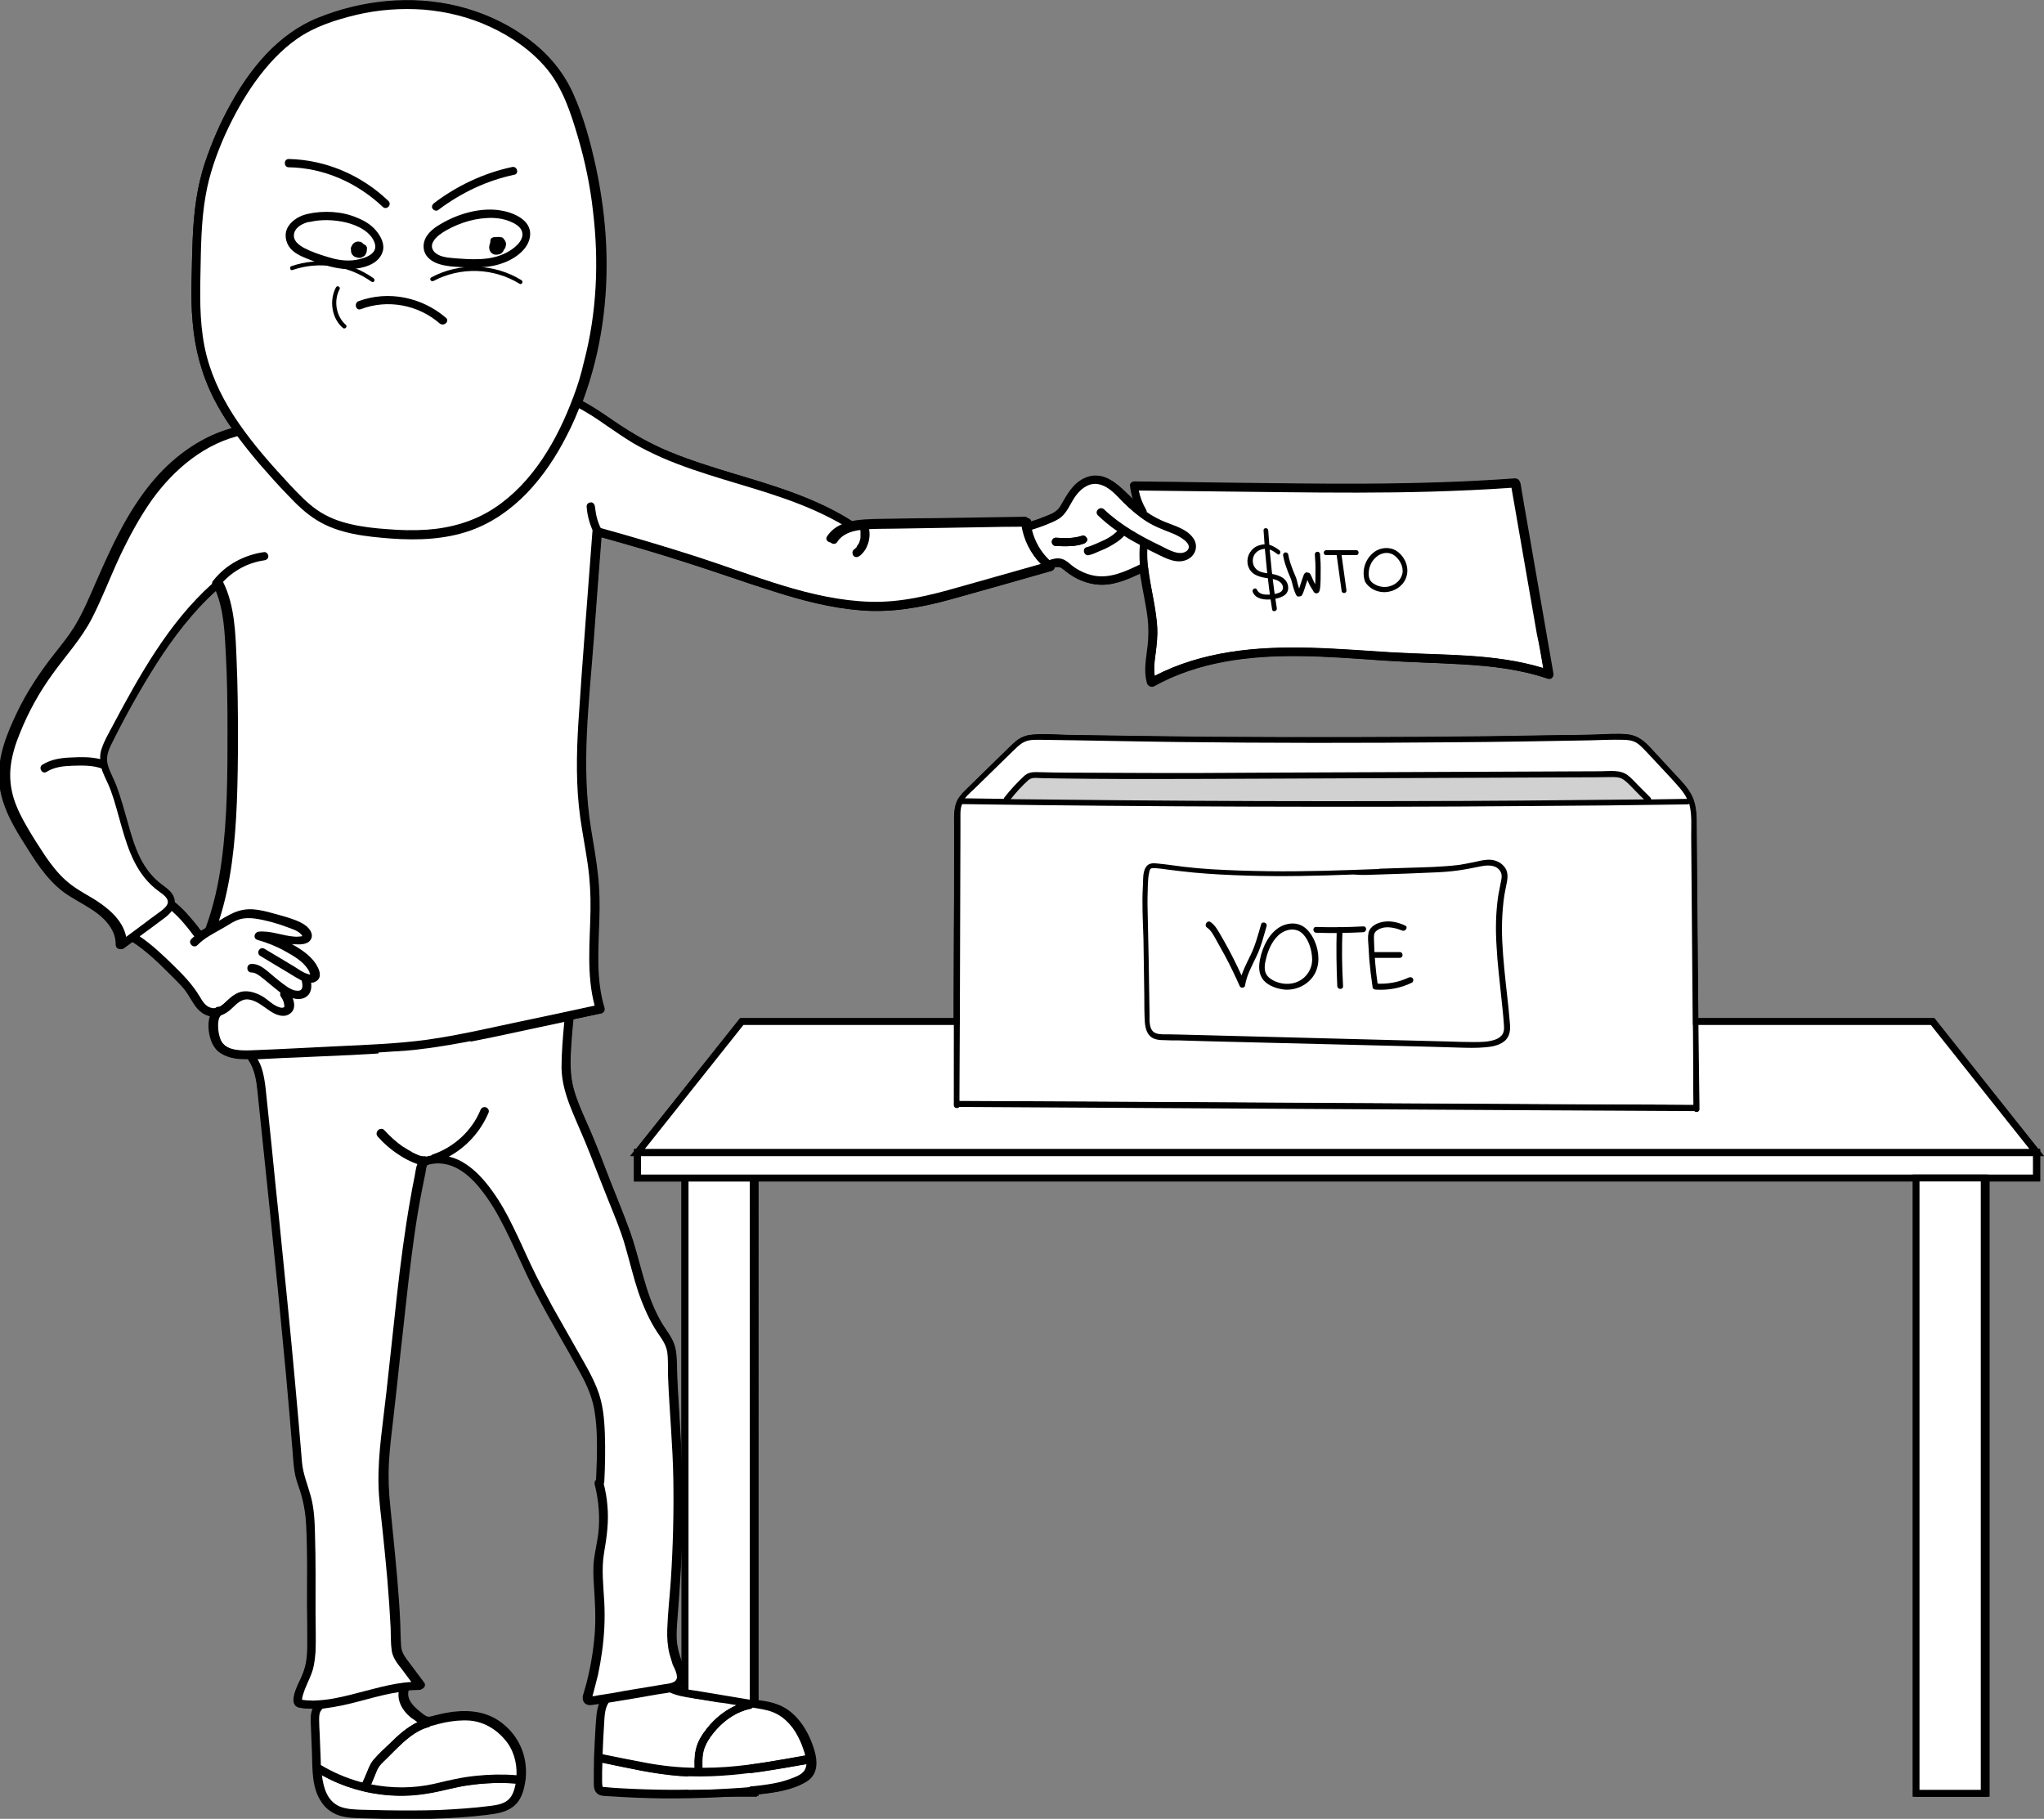 <?xml version="1.0" encoding="UTF-8" standalone="no"?>
<!-- Generator: Adobe Illustrator 27.9.4, SVG Export Plug-In . SVG Version: 9.03 Build 54784)  -->

<svg
   version="1.1"
   id="Calque_1"
   x="0px"
   y="0px"
   viewBox="0 0 740.4 658.9"
   style="enable-background:new 0 0 740.4 658.9;"
   xml:space="preserve"
   sodipodi:docname="vote.svg"
   inkscape:version="1.4 (86a8ad7, 2024-10-11)"
   xmlns:inkscape="http://www.inkscape.org/namespaces/inkscape"
   xmlns:sodipodi="http://sodipodi.sourceforge.net/DTD/sodipodi-0.dtd"
   xmlns="http://www.w3.org/2000/svg"
   xmlns:svg="http://www.w3.org/2000/svg"><rect x="0" y="0" width="740.4" height="658.9" fill="#808080" stroke="none"/><defs
   id="defs75" /><sodipodi:namedview
   id="namedview75"
   pagecolor="#ffffff"
   bordercolor="#000000"
   borderopacity="0.25"
   inkscape:showpageshadow="2"
   inkscape:pageopacity="0.0"
   inkscape:pagecheckerboard="0"
   inkscape:deskcolor="#d1d1d1"
   inkscape:zoom="0.58658368"
   inkscape:cx="334.99057"
   inkscape:cy="23.014619"
   inkscape:window-width="1920"
   inkscape:window-height="991"
   inkscape:window-x="-9"
   inkscape:window-y="1341"
   inkscape:window-maximized="1"
   inkscape:current-layer="g75" />
<style
   type="text/css"
   id="style1">
	.st0{fill:#FFFFFF;}
	.st1{fill:#D1D1D1;}
</style>
<path
   d="M739,418.8h1.4l-1.4-1.7v-0.8h-0.7l-37.7-47.4h-85.5c-0.2-23.1-0.4-46.2-0.6-69.3c0-3.7,0-7.4-1.5-10.8  c-1.5-3.3-4.1-5.8-6.5-8.4c-2.8-3.1-5.7-6.1-8.5-9.2c-2.4-2.6-4.8-4.7-8.5-5.1c-4-0.4-8.2,0-12.2,0.1c-4.3,0.1-8.6,0.2-12.8,0.2  c-8.4,0.1-16.8,0.3-25.1,0.4c-34.1,0.4-68.1,0.4-102.2,0.2c-16.9-0.2-33.9-0.4-50.8-0.7c-4.1-0.1-8.3-0.5-12.4-0.1  c-1.6,0.1-3.1,0.5-4.5,1.3c-1.8,1-3.1,2.5-4.6,3.9c-2.9,2.9-5.9,5.7-8.8,8.6c-1.5,1.5-3.1,3-4.6,4.5c-1.3,1.3-2.8,2.6-3.9,4.1  c-2.3,3-2,6.8-2,10.3c0,4.3,0,8.6,0,12.8c0,8.4,0,16.8-0.1,25.1c0,10.7-0.1,21.4-0.1,32.1h-77.4l-37.7,47.4h-0.7v0.8l-1.4,1.7h1.4  v9.2h17.2v102.7c-0.2-6.2-0.5-12.3-0.9-18.5c-0.4-6.3-0.8-12.6-0.9-18.8c-0.1-3-0.3-5.7-1.7-8.4c-1.3-2.4-3-4.5-4.3-6.9  c-5.8-10.3-7.3-22.1-11.3-33.1c-2.2-5.9-4.5-11.6-6.8-17.4c-2.3-5.7-4.4-11.5-6.8-17.2c-2.2-5.1-4.7-10.2-6.3-15.6  c-1.6-5.7-1.4-11.5-1-17.4c0.2-2.7,0.5-5.4,0.7-8.1c3.5-0.7,6.9-1.5,10.4-2.2c0.8-0.2,1.3-1.1,1.1-1.9c-3.2-10.5-2.2-21.4-1.9-32.2  c0.2-5.4,0.1-10.8-0.5-16.1c-0.6-5.6-1.6-11.1-2.5-16.6c-3.7-22.8-0.7-45.9,1-68.7c0.9-12.3,1.8-24.7,2.8-37  c10.4,2.9,20.7,5.9,30.9,9.2c10.5,3.4,20.9,7.1,31.5,10.4c10.3,3.3,20.9,6,31.7,6.9c11,0.9,21.6-1,32.2-3.9  c12.3-3.4,24.5-6.9,36.8-10.4c0.6-0.2,1-0.7,1.1-1.3c1-0.2,1.9-0.2,2.8,0.5c1.2,0.9,2.4,1.9,3.7,2.7c2.6,1.6,5.5,2.7,8.5,3  c5.7,0.7,11-1.6,16.1-4c0.4,3,1,6,1.6,9c0.6,3.2,1.2,6.4,1.4,9.6c0.3,3.4,0,6.6-0.5,10c-0.5,3.8-1,7.6,0.1,11.4  c0.3,1,1.4,1.4,2.3,0.9c16-8.9,34.6-11.1,52.6-10.9c10.1,0.1,20.2,0.9,30.3,1.6c9.6,0.6,19.2,0.8,28.8,1.4c10.5,0.6,21,1.8,31,5.2  c1.2,0.4,2.1-0.8,1.9-1.9c-3.1-17.9-6.2-35.7-9.3-53.6c-0.9-5.1-1.8-10.2-2.6-15.2c-0.1-0.3-0.2-0.6-0.3-0.7c-0.2-0.6-0.6-1.1-1.4-1  c-17.8,1.3-35.7,1.8-53.6,1.9c-18,0.1-35.9-0.2-53.9-0.4c-10.1-0.1-20.2-0.2-30.3-0.4c-0.8,0-1.6,0.7-1.5,1.5  c0.2,1.8,0.5,3.5,1.1,5.2c-5-4.8-10.5-11.4-17.9-8c-4.1,1.9-6.3,5.9-8.4,9.6c-0.5,0.9-1.1,1.8-2,2.4c-0.9,0.6-1.9,1-2.9,1.5  c-2,0.8-4,1.6-6.1,2.2c-0.1-0.7-0.7-1.4-1.5-1.3c-10.7,0.2-21.4,0.3-32,0.5c-5.3,0.1-10.6,0.2-15.9,0.2c-4.4,0.1-8.9-0.1-13.3,0.6  c-0.5,0.1-1,0.2-1.4,0.3c-13.3-8.7-28.7-13.1-43.8-17.7c-7.6-2.3-15.2-4.6-22.6-7.7c-7.4-3-14.1-6.9-20.7-11.4  c-3.7-2.5-7.4-5.1-11.3-7.1c0-0.1,0.1-0.2,0.1-0.3c6.6-17.8,9.2-36.9,8.4-55.8c-0.4-9.6-1.7-19.2-3.7-28.6c-2-9.2-4.5-18.5-8.4-27.1  c-3.9-8.5-10-15.3-17.7-20.6c-7.1-5-15.2-8.5-23.6-10.6c-16.8-4.1-34.8-2.2-50.8,4.3C100.7,12.3,90.6,24.9,83.4,38  c-3.6,6.5-6.6,13.4-9,20.5c-3.1,9.1-4.2,18.5-4.6,28.1c-0.2,5-0.3,10-0.4,15c-0.1,5.1-0.1,10.1,0.4,15.2c0.8,9.7,3.3,19,7.7,27.7  c1.9,3.7,4.1,7.3,6.5,10.7c-10.6,3-20,9.8-27.2,18.1c-10.8,12.3-17.1,27.6-23.6,42.5c-1.7,3.9-3.5,7.7-5.7,11.3  c-2.2,3.5-4.8,6.8-7.4,10c-5.1,6.5-9.7,13.4-13.3,20.9c-3.6,7.5-7,15.8-6.6,24.3c0.4,8.2,4.4,15.6,8.7,22.5  c4.2,6.7,8.4,13.7,14.9,18.5c6,4.5,14.2,7.1,17.7,14.2c0.7,1.5,1.1,3.1,1,4.8c0,1.1,1.4,2,2.3,1.3c1.1-0.8,2.2-1.6,3.4-2.5  c4.8,3.1,8.9,7,12.9,11c2,1.9,4,3.9,5.8,6c1.7,2,2.9,4.4,4.4,6.6c1.3,1.8,3.1,3,5.2,3.4c-0.6,1.7-0.7,3.6-0.5,5.4  c0.4,3.1,1.5,6.5,4.3,8.2c2.9,1.8,6.3,2.1,9.7,2c0,0.1,0.1,0.2,0.1,0.2c2.3,3.5,2.9,7.7,3.4,11.8c0.5,4.8,1,9.7,1.5,14.5  c1,9.6,2,19.3,3,28.9c2,19.3,4,38.5,5.7,57.8c0.9,9.7,1.7,19.4,2.5,29.1c0.2,2.4,0.3,4.7,0.7,7.1c0.4,2.1,1.1,4.1,1.7,6.1  c1.5,4.4,2.2,8.8,2.5,13.4c0.5,9.6,0.2,19.2,0.3,28.8c0,4.8,0.1,9.6,0.1,14.4c0,2.2-0.1,4.4-0.5,6.6c-0.4,2.1-1.2,4-2,5.9  c-1,2.3-4.8,9.4-0.4,10.3c1.6,0.3,3.3,0.4,4.9,0.4c-0.7,1.8-0.6,3.8-0.5,5.8c0.1,3.3,0.3,6.6,0.4,9.9c0.2,6-0.1,12.8,3.5,17.9  c1.6,2.3,3.8,4,6.4,4.8c2.8,0.9,5.7,0.9,8.6,1c6.7,0.2,13.3,0.3,20,0.3c6.7-0.1,13.3-0.3,19.9-1c3.1-0.3,6.2-0.5,9.2-1.2  c2.6-0.5,5.1-1.7,6.7-3.9c1.7-2.3,2.3-5.3,2.7-8c0.3-2.8,0.1-5.8-0.6-8.5c-1.4-5.3-4.7-9.8-9.2-12.8c-5.7-3.8-12.5-4-19-2.8  c-1.7,0.3-3.4,0.8-5.1,1.2c-1,0.3-1.6,0.3-2.4-0.2c-0.7-0.4-1.4-1-2-1.5c-2.3-1.8-4.9-4.4-4.1-7.5c0-0.1,0.1-0.3,0.1-0.4  c1.4-0.1,2.9-0.2,4.3-0.2c1.1,0,2-1.3,1.3-2.3c-1.7-2.2-3.3-4.5-5-6.7c-1.5-2-3.2-3.9-3.4-6.5c-0.2-2.7-0.2-5.4-0.3-8.1  c-0.1-2.9-0.3-5.9-0.5-8.8c-0.8-11.2-2-22.4-3.1-33.6c-0.6-5.5-0.8-10.8-0.5-16.3c0.3-5.4,1-10.7,1.6-16c1.3-11.1,2.4-22.3,3.7-33.5  c1.2-11.1,2.4-22.2,4-33.3c0.8-5.5,1.7-11,2.8-16.4c0.3-1.3,0.5-2.7,0.8-4c0.1-0.7,0.3-1.3,0.4-2c0.1-0.5,0.2-1.7,0.5-2.2  c0.5-0.6,1.9-0.8,2.6-0.9c1.2-0.2,2.5-0.2,3.8,0c4.9,0.7,8.9,3.9,12.1,7.5c3.2,3.6,5.9,7.8,8.2,12.1c4.9,9,8.6,18.5,13.4,27.6  c5.1,9.7,10.7,19,15.9,28.6c2.5,4.7,4.5,9.4,5.3,14.7c0.7,5.4,0.7,11,0.7,16.5c0,2.6-0.1,5.1-0.3,7.7c-0.3,0.3-0.5,0.8-0.3,1.4  c1.5,5.9,2,12,1.3,18c-0.3,3-1.1,6-1.5,9c-0.4,3-0.3,6.1-0.1,9.1c0.4,6.2,0.7,12.3,0.3,18.4c-0.4,6-1.5,11.9-3,17.7  c-0.4,1.4-0.9,2.8-1.2,4.2c-0.3,1.2-0.1,2.5,1,3.2c1,0.6,2.1,0.4,3.2,0.2c0.5-0.1,0.9-0.1,1.4-0.2c-0.5,1.5-0.8,3.1-0.9,4.7  c-0.3,3.2-0.5,6.4-0.6,9.5c-0.2,3.4-0.3,6.7-0.3,10.1c0,1.5,0,3.1,0,4.6c0,1.2,0.2,2.5,1.2,3.4c1.1,1,2.9,0.9,4.2,1  c1.7,0.1,3.4,0.2,5,0.3c3.2,0.2,6.4,0.3,9.7,0.4c6.6,0.2,13.2,0.2,19.8-0.1c2.4-0.1,4.7-0.2,7.1-0.3h12.1V650c0.1,0,0.2,0,0.3,0  c5.7-0.6,12.1-1.5,17.1-4.6c5.1-3.2,3.7-9.3,1.9-14c-1.8-4.7-4.6-9.1-8.7-12c-2.6-1.8-5.5-2.7-8.6-3.2c-0.7-0.1-1.3-0.2-2-0.3V428  h418.6v222.9h27.3V428H739V418.8z M246.9,611.3c-0.1,0-0.1,0-0.2,0c0.1-0.1,0.1-0.1,0.2-0.2V611.3z M245.1,587.5  c0.8-9.6,1.4-19.2,1.8-28.9v43.5c-0.6-1.9-1.3-3.7-1.6-5.6C244.7,593.6,244.8,590.5,245.1,587.5z M72.9,337.3  c-0.1-0.1-0.2-0.1-0.3-0.2c-0.2-0.2-0.3-0.4-0.5-0.6c0,0,0,0,0,0c0,0,0,0,0,0c0,0,0,0,0,0c0,0-0.1-0.1-0.1-0.1  c-0.1-0.1-0.2-0.2-0.2-0.3c-0.2-0.3-0.4-0.5-0.6-0.8c-0.8-1-1.6-2-2.5-3c-1.6-1.9-3.4-3.6-5.2-5.2c-0.1,0-0.1-0.1-0.2-0.1  c0-0.2,0-0.5,0-0.8c-0.3-2.5-2.4-4.1-4.3-5.5c-3.6-2.6-6.2-5.9-8.2-9.9c-2-4-3.3-8.4-4.5-12.8c-1.3-4.5-2.5-9-4.1-13.3  c-0.9-2.4-2.2-4.6-3-7.1c-1-2.9-0.1-5.5,1.2-8.1c4.9-9.9,10.3-19.6,16.2-28.9c6.2-9.7,13.2-18.9,21.8-26.7c3,7.2,3.3,15.3,3.7,23  c0.5,9.2,0.6,18.5,0.6,27.7c0,15.7,0,31.5-2.1,47.1c-1.1,8.3-2.9,16.5-5.8,24.4C74.1,336.5,73.5,336.9,72.9,337.3z"
   id="path1" />
<g
   id="g75">
	<g
   id="g2">
		<rect
   x="248.1"
   y="426.7"
   class="st0"
   width="24.8"
   height="222.9"
   id="rect1" />
		<path
   d="M274.2,650.9h-27.3V425.5h27.3V650.9z M249.4,648.4h22.2V428h-22.2V648.4z"
   id="path2" />
	</g>
	<g
   id="g3">
		<rect
   x="231"
   y="417.5"
   class="st0"
   width="506.8"
   height="9.2"
   id="rect2" />
		<path
   d="M739,428H229.7v-11.8H739V428z M232.2,425.5h504.2v-6.7H232.2V425.5z"
   id="path3" />
	</g>
	<g
   id="g4">
		<polygon
   class="st0"
   points="700,370.1 268.7,370.1 231,417.5 737.7,417.5   "
   id="polygon3" />
		<path
   d="M740.4,418.8h-512l39.8-50h432.5L740.4,418.8z M233.6,416.2h501.5l-35.7-44.9H269.3L233.6,416.2z"
   id="path4" />
	</g>
	<g
   id="g5">
		<rect
   x="694"
   y="426.7"
   class="st0"
   width="24.8"
   height="222.9"
   id="rect4" />
		<path
   d="M720.1,650.9h-27.3V425.5h27.3V650.9z M695.3,648.4h22.2V428h-22.2V648.4z"
   id="path5" />
	</g>
	<path
   d="M614.6,299.5c0-3.7,0-7.4-1.5-10.8c-1.5-3.3-4.1-5.8-6.5-8.4c-2.8-3.1-5.7-6.1-8.5-9.2c-2.4-2.6-4.8-4.7-8.5-5.1   c-4-0.4-8.2,0-12.2,0.1c-4.3,0.1-8.6,0.2-12.8,0.2c-8.4,0.1-16.8,0.3-25.1,0.4c-34.1,0.4-68.1,0.4-102.2,0.2   c-16.9-0.2-33.9-0.4-50.8-0.7c-4.1-0.1-8.3-0.5-12.4-0.1c-1.6,0.1-3.1,0.5-4.5,1.3c-1.8,1-3.1,2.5-4.6,3.9   c-2.9,2.9-5.9,5.7-8.8,8.6c-1.5,1.5-3.1,3-4.6,4.5c-1.3,1.3-2.8,2.6-3.9,4.1c-2.3,3-2,6.8-2,10.3c0,4.3,0,8.6,0,12.8   c0,8.4,0,16.8-0.1,25.1c-0.1,17.1-0.1,34.2-0.1,51.4c0,4.1,0,8.2,0,12.3c0,1.1,1.5,1.3,2,0.6c0.1,0,0.1,0,0.2,0   c34.8,0.2,69.5,0.4,104.3,0.6c34.6,0.2,69.2,0.4,103.7,0.6c19.3,0.1,38.7,0.2,58,0.3c0.6,0.6,1.9,0.4,1.9-0.7   C615.1,367.6,614.9,333.6,614.6,299.5z M353.4,285.4c1.5-1.5,3.1-3,4.6-4.5c2.9-2.9,5.9-5.7,8.8-8.6c1.3-1.2,2.5-2.6,4.2-3.4   c1.8-0.9,3.9-0.8,5.8-0.8c16.6,0.2,33.1,0.6,49.7,0.8c33.2,0.4,66.4,0.4,99.5,0.1c16.6-0.1,33.2-0.4,49.8-0.7c4-0.1,8-0.3,12-0.2   c1.8,0,3.5,0.2,5,1.1c1.6,1,2.8,2.5,4.1,3.8c2.8,3,5.6,6,8.4,9c2.1,2.3,4.5,4.6,5.8,7.4c-4.3,0.1-8.7,0.1-13,0.2   c0-0.2-0.1-0.5-0.3-0.7c-1.4-1.4-2.8-2.8-4.2-4.2c-1.3-1.3-2.5-2.7-3.9-3.8c-2.8-2.2-6.7-1.5-10-1.5c-8.1,0-16.1,0.1-24.2,0.1   c-16,0.1-32.1,0.1-48.1,0.2c-16.1,0.1-32.1,0.1-48.2,0.2c-15.9,0.1-31.9,0.2-47.8,0.1c-8,0-16.1-0.1-24.1-0.1c-4,0-8-0.1-12-0.2   c-1.6,0-2.9,0.2-4.2,1.3c-1.3,1.2-2.6,2.5-3.8,3.8c-1.2,1.3-2.4,2.7-3.5,4.1c-0.1,0.2-0.2,0.4-0.2,0.5c-4.7-0.1-9.4-0.1-14.1-0.2   C350.7,287.9,352.2,286.7,353.4,285.4z M595.5,289.6c-29,0.3-58,0.6-87.1,0.6c-34.1,0.1-68.1,0-102.2-0.3   c-13.4-0.1-26.7-0.3-40.1-0.4c1.9-2.4,4.1-4.8,6.4-6.9c1.4-1.2,3.4-0.7,5.1-0.7c1.9,0,3.9,0.1,5.8,0.1c7.9,0.1,15.8,0.2,23.6,0.2   c15.6,0,31.3,0,46.9-0.1c15.7-0.1,31.3-0.1,47-0.2c15.7-0.1,31.4-0.1,47.1-0.2c7.8,0,15.6-0.1,23.5-0.1c4,0,7.9,0,11.8-0.1   c1.7,0,3.4-0.1,4.9,1c1.5,1.1,2.7,2.5,4,3.8C593.3,287.5,594.4,288.5,595.5,289.6z M509.8,399.7c-34.6-0.2-69.2-0.4-103.7-0.6   c-19.5-0.1-39-0.2-58.5-0.3c0.1-32.7,0.2-65.3,0.3-98c0-1.9,0-3.8,0-5.7c0-1.3,0.1-2.5,0.6-3.7c0.1,0,0.1,0,0.2,0   c34.2,0.5,68.5,0.8,102.7,0.9c34.1,0.1,68.1,0.1,102.2-0.2c19.2-0.1,38.4-0.3,57.6-0.6c0.3,0,0.5-0.1,0.7-0.2   c1,3.7,0.7,7.7,0.7,11.4c0,4.1,0.1,8.2,0.1,12.3c0.1,8.2,0.1,16.4,0.2,24.6c0.1,16.6,0.3,33.2,0.4,49.7c0,3.6,0.1,7.2,0.1,10.9   C578.8,400.1,544.3,399.9,509.8,399.7z"
   id="path6" />
	<path
   class="st0"
   d="M611.1,289.4c-4.3,0.1-8.7,0.1-13,0.2c0-0.2-0.1-0.5-0.3-0.7c-1.4-1.4-2.8-2.8-4.2-4.2   c-1.3-1.3-2.5-2.7-3.9-3.8c-2.8-2.2-6.7-1.5-10-1.5c-8.1,0-16.1,0.1-24.2,0.1c-16,0.1-32.1,0.1-48.1,0.2   c-16.1,0.1-32.1,0.1-48.2,0.2c-15.9,0.1-31.9,0.2-47.8,0.1c-8,0-16.1-0.1-24.1-0.1c-4,0-8-0.1-12-0.2c-1.6,0-2.9,0.2-4.2,1.3   c-1.3,1.2-2.6,2.5-3.8,3.8c-1.2,1.3-2.4,2.7-3.5,4.1c-0.1,0.2-0.2,0.4-0.2,0.5c-4.7-0.1-9.4-0.1-14.1-0.2c1.1-1.4,2.6-2.6,3.9-3.9   c1.5-1.5,3.1-3,4.6-4.5c2.9-2.9,5.9-5.7,8.8-8.6c1.3-1.2,2.5-2.6,4.2-3.4c1.8-0.9,3.9-0.8,5.8-0.8c16.6,0.2,33.1,0.6,49.7,0.8   c33.2,0.4,66.4,0.4,99.5,0.1c16.6-0.1,33.2-0.4,49.8-0.7c4-0.1,8-0.3,12-0.2c1.8,0,3.5,0.2,5,1.1c1.6,1,2.8,2.5,4.1,3.8   c2.8,3,5.6,6,8.4,9C607.4,284.3,609.8,286.6,611.1,289.4z"
   id="path7" />
	<path
   class="st1"
   d="M595.5,289.6c-29,0.3-58,0.6-87.1,0.6c-34.1,0.1-68.1,0-102.2-0.3c-13.4-0.1-26.7-0.3-40.1-0.4   c1.9-2.4,4.1-4.8,6.4-6.9c1.4-1.2,3.4-0.7,5.1-0.7c1.9,0,3.9,0.1,5.8,0.1c7.9,0.1,15.8,0.2,23.6,0.2c15.6,0,31.3,0,46.9-0.1   c15.7-0.1,31.3-0.1,47-0.2c15.7-0.1,31.4-0.1,47.1-0.2c7.8,0,15.6-0.1,23.5-0.1c4,0,7.9,0,11.8-0.1c1.7,0,3.4-0.1,4.9,1   c1.5,1.1,2.7,2.5,4,3.8C593.3,287.5,594.4,288.5,595.5,289.6z"
   id="path8" />
	<path
   class="st0"
   d="M613.3,400.2c-34.5-0.2-69-0.4-103.5-0.6c-34.6-0.2-69.2-0.4-103.7-0.6c-19.5-0.1-39-0.2-58.5-0.3   c0.1-32.7,0.2-65.3,0.3-98c0-1.9,0-3.8,0-5.7c0-1.3,0.1-2.5,0.6-3.7c0.1,0,0.1,0,0.2,0c34.2,0.5,68.5,0.8,102.7,0.9   c34.1,0.1,68.1,0.1,102.2-0.2c19.2-0.1,38.4-0.3,57.6-0.6c0.3,0,0.5-0.1,0.7-0.2c1,3.7,0.7,7.7,0.7,11.4c0,4.1,0.1,8.2,0.1,12.3   c0.1,8.2,0.1,16.4,0.2,24.6c0.1,16.6,0.3,33.2,0.4,49.7C613.2,393,613.3,396.6,613.3,400.2z"
   id="path9" />
	<path
   d="M499.6,316.8c6.3-0.2,12.5-0.4,18.8-0.7c3.1-0.1,6.2-0.3,9.3-0.7c3-0.4,5.9-1,8.9-1.6c2.5-0.5,5.7-0.5,7,2.1   c0.6,1.2,0.3,2.6,0,3.9c-0.3,1.6-0.6,3.1-0.9,4.7c-0.9,6.1-1,12.2-0.6,18.3c0.3,6.1,1.1,12.2,1.7,18.3c0.3,3.1,0.7,6.2,0.9,9.3   c0.1,1.3,0.3,2.8-0.3,4c-0.5,1-1.5,1.7-2.5,2.1c-2.5,1-5.5,1-8.1,1c-3,0-6.1-0.1-9.1-0.2c-6.5-0.2-13-0.3-19.5-0.5   c-25.7-0.7-51.4-1.3-77.1-2c-1.6,0-3.1-0.1-4.7-0.1c-1.4,0-3,0.1-4.4-0.3c-2.9-0.8-2.6-4.5-2.6-6.9c-0.1-6.4-0.2-12.7-0.3-19.1   c-0.1-6.3-0.3-12.6-0.4-18.9c-0.1-3.1,0-6.2,0.1-9.3c0.1-1.3,0.1-2.5,0.4-3.8c0.1-0.5,0.2-1.3,0.6-1.7c0.4-0.3,1.2-0.2,1.7-0.2   c1.5,0.1,2.9,0.3,4.3,0.5c3.2,0.4,6.4,0.8,9.6,1.1c6.4,0.6,12.8,0.9,19.2,1.1c12.9,0.4,25.7,0.1,38.6-0.4   C493.4,317.1,496.5,316.9,499.6,316.8c1.3,0,1.3-2,0-2c-13.5,0.5-27,1-40.5,0.8c-6.7-0.1-13.5-0.3-20.2-0.7   c-3.4-0.2-6.7-0.5-10.1-0.9c-3.2-0.4-6.5-0.9-9.7-1.2c-1.5-0.2-3.1-0.1-4,1.3c-1.2,1.8-1,4.6-1.1,6.7c-0.4,6.5,0,12.9,0.2,19.4   c0.1,6.7,0.2,13.5,0.3,20.3c0,3.3,0,6.6,0.2,9.8c0.2,2.5,0.9,5,3.4,6c1.1,0.4,2.2,0.5,3.4,0.5c1.8,0.1,3.7,0.1,5.5,0.1   c3.4,0.1,6.8,0.2,10.2,0.3c6.7,0.2,13.4,0.3,20.1,0.5c13.5,0.3,27,0.7,40.5,1c6.8,0.2,13.6,0.3,20.3,0.5c3.4,0.1,6.8,0.2,10.2,0.3   c3.2,0.1,6.5,0.2,9.7-0.1c2.4-0.2,4.8-0.6,6.8-2.1c2.2-1.7,2.4-4.3,2.1-6.9c-0.5-6.5-1.4-13-2-19.5c-0.6-6.4-1.1-12.9-0.7-19.4   c0.2-3.2,0.5-6.5,1.2-9.7c0.5-2.7,1.4-5.3-0.4-7.7c-1.6-2.1-4.2-2.9-6.7-2.6c-1.4,0.1-2.8,0.5-4.3,0.8c-1.8,0.4-3.6,0.7-5.3,1   c-6.4,0.8-13,0.9-19.5,1.1c-3.1,0.1-6.3,0.2-9.4,0.3C498.3,314.9,498.3,316.9,499.6,316.8z"
   id="path10" />
	<g
   id="g17">
		<path
   d="M437.2,336c1.6,1.1,2.5,3,3.4,4.6c1,1.8,2,3.6,3,5.4c2,3.7,3.8,7.5,5.5,11.3c0.4,0.8,1.8,0.6,1.9-0.3    c0.6-3.8,2.5-7.1,4.1-10.5c1.7-3.5,2.6-7.2,3.7-11c0.4-1.3-1.7-1.9-2-0.6c-1.1,3.8-2.1,7.6-3.8,11.1c-1.6,3.3-3.4,6.6-4,10.3    c0.6-0.1,1.3-0.2,1.9-0.3c-1.8-4.1-3.7-8.1-5.8-12c-1-1.9-2.1-3.8-3.2-5.7c-1-1.7-1.9-3.3-3.6-4.4    C437.1,333.4,436.1,335.3,437.2,336L437.2,336z"
   id="path11" />
		<path
   d="M456.4,347.6c-0.5,2.6-0.5,5.4,1.3,7.5c1.8,2.1,4.9,3.1,7.6,3.4c5.3,0.4,10.6-2.9,11.9-8.2c1-3.8-0.1-8.5-2.3-11.8    c-1.1-1.6-2.5-3-4.4-3.6c-2.1-0.7-4.4-0.3-6.3,0.6C459.8,337.7,457.3,343,456.4,347.6c-0.3,1.3,1.8,1.9,2,0.6    c0.7-3.4,2.1-7,4.7-9.4c2.5-2.3,6.4-3,8.9-0.4c2.2,2.3,3.2,5.9,3.3,9c0.1,4.1-2.7,7.7-6.6,8.7c-2.6,0.7-5.5,0.2-7.8-1.1    c-1.2-0.7-2.2-1.6-2.6-3c-0.3-1.2-0.2-2.6,0.1-3.9C458.7,346.9,456.7,346.3,456.4,347.6z"
   id="path12" />
		<path
   d="M484.2,336.8c-0.2,6.8-0.1,13.6,0.2,20.4c0.1,1.4,2.2,1.4,2.1,0c-0.4-6.8-0.5-13.6-0.2-20.4    C486.3,335.5,484.2,335.5,484.2,336.8L484.2,336.8z"
   id="path13" />
		<path
   d="M476.8,337.9c5.7,0.2,11.3,0.1,17-0.2c1.4-0.1,1.4-2.2,0-2.1c-5.7,0.3-11.3,0.4-17,0.2    C475.4,335.7,475.4,337.8,476.8,337.9L476.8,337.9z"
   id="path14" />
		<path
   d="M499.1,357c-0.8-5.5-1.3-11-1.4-16.6c0-1.3-0.2-2.3,0.9-3.2c0.8-0.7,1.8-1,2.8-1.2c2.2-0.3,4.5,0.3,6.5,1.1    c1.2,0.5,2.3-1.3,1.1-1.8c-2.4-1.1-5-1.8-7.7-1.4c-2.3,0.3-5.1,1.6-5.6,4.1c-0.3,1.5-0.1,3.2,0,4.7c0.1,1.6,0.2,3.3,0.3,4.9    c0.3,3.4,0.7,6.7,1.2,10C497.3,358.9,499.3,358.3,499.1,357L499.1,357z"
   id="path15" />
		<path
   d="M497.4,347c3.2,0,6.4,0,9.6,0c1.4,0,1.4-2.1,0-2.1c-3.2,0-6.4,0-9.6,0C496.1,344.8,496.1,347,497.4,347L497.4,347z"
   id="path16" />
		<path
   d="M498.3,358.5c4.5,0.3,9-0.5,13.1-2.5c0.5-0.2,0.7-1,0.4-1.5c-0.3-0.5-0.9-0.6-1.5-0.4c-3.7,1.8-7.9,2.5-12,2.2    C496.9,356.3,496.9,358.4,498.3,358.5L498.3,358.5z"
   id="path17" />
	</g>
	<path
   d="M94.5,156.7c-1.8,0-3.5,0.2-5.2,0.5c-0.6,0.1-1.2,0.2-1.8,0.3c-13.6,2.9-25.1,12.4-33.1,23.5c-4.7,6.5-8.4,13.6-11.8,20.8   c-3.5,7.4-6.3,15-10,22.2c-3.8,7.4-9.4,13.4-14.2,20.1c-4.7,6.6-8.7,13.8-11.8,21.3c-1.6,3.8-2.9,7.9-3.4,12c-0.5,4-0.1,8,1.1,11.9   c1.2,3.8,3.1,7.4,5.1,10.8c2,3.4,4.1,6.7,6.3,10c2.1,3.2,4.5,6.2,7.4,8.8c3,2.7,6.5,4.5,9.9,6.6c5.3,3.2,10.8,7.7,12,13.9   c2.2-1.6,4.4-3.3,6.6-4.9c1.5-1.1,2.9-2.1,4.3-3.2c1.2-0.9,2.6-1.7,3.5-2.9c1.9-2.3-0.5-4-2.3-5.3c-2.1-1.5-3.9-3.2-5.5-5.2   c-5.6-7.2-7.6-16.4-10.1-25c-0.7-2.2-1.3-4.5-2.1-6.6c-0.9-2.4-2-4.6-3-6.9c-0.1-0.3-0.2-0.6-0.3-1c-0.4-1.1-0.6-2.2-0.6-3.4   c0-1.3,0.2-2.7,0.6-4c0.9-2.7,2.4-5.2,3.7-7.7c9.8-18.6,20.4-37.6,36.2-51.8c0.5-0.5,1-0.9,1.5-1.3c0.7-0.6,1.9-0.6,2.4,0.3   c0.1,0.1,0.1,0.2,0.2,0.3c4.2,8.6,4.4,18.8,4.9,28.2c0.4,9.3,0.5,18.7,0.5,28c0,7.8,0,15.7-0.4,23.6c-0.6,14.4-2,29.2-6.5,43   c-0.4,1.3-0.9,2.6-1.4,3.9c-0.7,1.8-3.6,1-2.9-0.8c0.1-0.2,0.2-0.4,0.2-0.6c2.9-7.9,4.7-16.1,5.8-24.4c2.1-15.6,2.1-31.4,2.1-47.1   c0-9.2-0.1-18.5-0.6-27.7c-0.4-7.6-0.7-15.8-3.7-23c-8.6,7.7-15.6,16.9-21.8,26.7c-5.9,9.3-11.3,19.1-16.2,28.9   c-1.3,2.6-2.1,5.2-1.2,8.1c0.8,2.4,2.1,4.7,3,7.1c1.7,4.3,2.9,8.9,4.1,13.3c1.2,4.3,2.5,8.7,4.5,12.8c2,4,4.6,7.3,8.2,9.9   c1.9,1.4,4,3,4.3,5.5c0,0.3,0,0.5,0,0.8c0,1.1-0.5,2.1-1.2,3c-0.7,0.9-1.6,1.7-2.4,2.4c-3,2.3-6.1,4.6-9.2,6.8   c-0.9,0.6-1.8,1.3-2.6,1.9c-1.1,0.8-2.3,1.6-3.4,2.5c-1,0.7-2.3-0.2-2.3-1.3c0-1.7-0.3-3.3-1-4.8c-3.5-7.2-11.6-9.8-17.7-14.2   c-6.5-4.8-10.7-11.8-14.9-18.5c-4.3-6.8-8.3-14.2-8.7-22.5c-0.4-8.5,3-16.8,6.6-24.3c3.6-7.5,8.2-14.4,13.3-20.9   c2.6-3.3,5.2-6.5,7.4-10c2.2-3.6,4-7.4,5.7-11.3c6.5-14.8,12.8-30.1,23.6-42.5c7.6-8.7,17.7-15.8,28.9-18.5   c2.9-0.7,5.9-1.1,8.9-1.2C96.5,153.6,96.5,156.6,94.5,156.7z"
   id="path18" />
	<path
   d="M307.7,191.8c-0.8-0.5-1.6-1.1-2.5-1.5c-6.7-4-13.8-7.1-21.2-9.7c-14.9-5.3-30.4-8.7-44.9-15c-3.6-1.6-7.1-3.3-10.5-5.3   c-3.4-1.9-6.6-4.2-9.7-6.4c-3.4-2.4-7-4.9-10.8-6.7c-3.1-1.5-6.4-2.7-9.9-3.1c-0.8-0.1-1.5-0.6-1.5-1.5c0-0.8,0.7-1.6,1.5-1.5   c3.9,0.4,7.5,1.7,11,3.3c4.5,2.2,8.6,5,12.7,7.9c6.5,4.5,13.3,8.4,20.7,11.4c7.4,3,15,5.4,22.6,7.7c15.1,4.5,30.5,9,43.8,17.7   c0.1,0,0.1,0.1,0.2,0.1C310.9,190.3,309.3,192.9,307.7,191.8z"
   id="path19" />
	<path
   d="M73.7,339.5c-0.4,0.7-1.4,0.9-2.1,0.5c-0.5-0.2-0.8-0.5-1.2-0.9c-0.6-0.6-1-1.2-1.5-1.9c-0.7-0.9-1.4-1.8-2.2-2.7   c-1.4-1.6-2.9-3.1-4.5-4.6c-0.3-0.3-0.6-0.5-0.8-0.7c-0.6-0.5-0.5-1.6,0-2.2c0.6-0.6,1.4-0.5,2-0.1c0.1,0,0.1,0.1,0.2,0.1   c1.9,1.6,3.6,3.3,5.2,5.2c0.9,1,1.7,2,2.5,3c0.2,0.2,0.4,0.5,0.6,0.8c0.1,0.1,0.2,0.2,0.2,0.3c0,0,0,0.1,0.1,0.1c0,0,0,0,0,0   c0,0,0,0,0,0c0,0,0,0,0,0c0.2,0.2,0.3,0.4,0.5,0.6c0.1,0.1,0.1,0.1,0.3,0.2c0.1,0,0.1,0.1,0.2,0.1   C73.9,337.8,74.1,338.8,73.7,339.5z"
   id="path20" />
	<path
   d="M114,355.7c-0.5,0.2-1,0.4-1.6,0.4c-1.1,0-2.3-0.4-3.2-0.8c0,0-0.1,0-0.1,0c-1.7-0.8-3.3-1.9-4.9-2.9c-3.3-2-6.6-4-10-6   c-1.7-1-0.1-3.7,1.5-2.6c3.6,2.1,7.1,4.3,10.7,6.4c1.5,0.9,3.2,2.2,4.9,2.7c0.2,0.1,0.8,0.2,1.1,0.2c0,0,0-0.1-0.1-0.2   c-0.2-0.2-0.3-0.8-0.4-1.1c-0.2-0.3-0.4-0.7-0.6-1c-1.9-2.8-5.2-4.7-8.1-6.3c-3.2-1.8-6.5-3.1-10-4.1c-1.8-0.5-1.2-2.9,0.4-3   c4.4-0.4,8.5,1.5,12.9,1.8c0.9,0.1,1.7,0,2.6-0.1c0.2,0,0.2-0.1,0.3-0.1c-0.1-0.2-0.4-0.5-0.5-0.7c-1.1-1.2-3-1.8-4.6-2.4   c-3.8-1.4-7.9-2.6-11.8-3.2c-2-0.3-4-0.3-6,0.3c-1.9,0.6-3.6,1.8-5.3,2.8c-3.3,1.9-7.1,3.7-9.8,6.5c-1.4,1.4-3.5-0.8-2.2-2.2   c0.3-0.3,0.7-0.7,1.1-1c0.8-0.7,1.6-1.3,2.5-1.9c0.6-0.4,1.2-0.7,1.8-1.1c0.2-0.1,0.5-0.3,0.7-0.4c1.1-0.7,2.2-1.3,3.3-2   c1.3-0.8,2.7-1.6,4-2.3c2.1-1.1,4.3-1.8,6.7-1.9c2.4-0.1,4.9,0.4,7.2,1c2.3,0.6,4.6,1.2,6.8,1.9c2.1,0.7,4.5,1.4,6.3,2.7   c1.5,1.1,3.2,2.9,2.5,4.9c-0.7,2.1-3.4,2.3-5.3,2.2c-0.6,0-1.2-0.1-1.8-0.1c2.7,1.5,5.4,3.3,7.5,5.6   C114.6,349.6,117.3,354,114,355.7z"
   id="path21" />
	<path
   d="M110.9,361c-1.5,1.2-3.4,1.2-5.2,0.7c0,0,0,0,0,0c-0.6-0.2-1.2-0.4-1.8-0.7c-0.8-0.4-1.6-0.9-2.4-1.4   c-1.5-1-2.9-2.3-4.2-3.4c-1.1-0.8-2.1-1.7-3.2-2.6c-0.9-0.7-1.9-1.4-3.2-1.4c-2,0-2-3,0-3.1c2.3,0,4.2,1.3,5.9,2.7   c1.8,1.5,3.7,3,5.5,4.5c1.5,1.2,3.6,2.7,5.6,2.5c1.9-0.1,1.4-2.3,1.2-3.6c0,0,0,0,0-0.1c-0.3-1.9,2.5-2.7,3-0.7   c0.1,0.5,0.2,1,0.3,1.6C112.6,357.9,112.4,359.8,110.9,361z"
   id="path22" />
	<path
   class="st0"
   d="M112.5,353c-0.3,0.1-0.9-0.1-1.1-0.2c-1.8-0.5-3.4-1.8-4.9-2.7c-3.6-2.1-7.1-4.3-10.7-6.4   c-1.7-1-3.2,1.6-1.5,2.6c3.3,2,6.6,4,10,6c1.6,1,3.2,2,4.9,2.9c0,0,0.1,0,0.1,0c0,0,0,0,0,0.1c0.3,1.3,0.7,3.5-1.2,3.6   c-2,0.2-4.1-1.4-5.6-2.5c-1.9-1.4-3.7-3-5.5-4.5c-1.7-1.4-3.6-2.8-5.9-2.7c-2,0-2,3.1,0,3.1c1.2,0,2.2,0.7,3.2,1.4   c1.1,0.8,2.1,1.7,3.2,2.6c1.4,1.1,2.8,2.3,4.2,3.4c-0.1,0.5,0.1,1,0.4,1.4c0.7,0.8,1.1,1.9,1.1,3c0,0.5,0.1,0.8-0.5,0.9   c-0.6,0.2-1.2,0-1.8-0.2c-2.2-0.8-3.9-2.7-5.9-3.9c-2.2-1.2-4.7-2.1-7.2-1.7c-2.2,0.4-3.9,1.8-5.5,3.3c-1,0.9-2,1.9-3.2,2.4   c-0.2,0-0.4,0.1-0.6,0.2c-0.5,0.1-1,0.2-1.5,0.1c-2.3-0.3-3.5-2.2-4.6-4.1c-2.6-4.4-6.1-8-9.8-11.6c-3.8-3.7-7.6-7.3-12-10.3   c3.1-2.3,6.2-4.5,9.2-6.8c0.9-0.7,1.8-1.5,2.4-2.4c1.6,1.4,3.1,2.9,4.5,4.6c0.8,0.9,1.5,1.8,2.2,2.7c0.5,0.6,0.9,1.3,1.5,1.9   c-0.4,0.3-0.7,0.6-1.1,1c-1.4,1.4,0.8,3.6,2.2,2.2c2.7-2.8,6.4-4.5,9.8-6.5c1.7-1,3.4-2.2,5.3-2.8c1.9-0.6,4-0.6,6-0.3   c4,0.6,8.1,1.8,11.8,3.2c1.5,0.6,3.4,1.1,4.6,2.4c0.1,0.1,0.4,0.4,0.5,0.7c0,0-0.1,0.1-0.3,0.1c-0.9,0.1-1.7,0.2-2.6,0.1   c-4.3-0.3-8.4-2.2-12.9-1.8c-1.6,0.2-2.2,2.5-0.4,3c3.5,1,6.8,2.3,10,4.1c2.9,1.6,6.2,3.5,8.1,6.3c0.2,0.3,0.4,0.6,0.6,1   c0.1,0.3,0.2,0.9,0.4,1.1C112.5,352.9,112.5,353,112.5,353z"
   id="path23" />
	<path
   d="M105,367.1c-2.4,2-5.8,0.5-8-1.1c-2.1-1.6-4.3-3.4-7.1-3.8c-2.6-0.4-4.3,1.4-6,3c-1.2,1.2-2.6,2.1-4.1,2.7   c-0.7,0.2-1.4,0.4-2.2,0.4c-0.5,0-1,0-1.4-0.1c-2.1-0.4-3.9-1.7-5.2-3.4c-1.6-2.1-2.7-4.5-4.4-6.6c-1.8-2.1-3.8-4-5.8-6   c-4-4-8.1-7.9-12.9-11c-0.1-0.1-0.2-0.2-0.4-0.2c-1.7-1-0.1-3.7,1.5-2.6c0.5,0.3,1,0.6,1.4,1c4.4,3,8.2,6.6,12,10.3   c3.6,3.6,7.2,7.1,9.8,11.6c1.1,1.8,2.3,3.8,4.6,4.1c0.5,0.1,1.1,0,1.5-0.1c0.2,0,0.4-0.1,0.6-0.2c1.2-0.5,2.3-1.4,3.2-2.4   c1.6-1.5,3.3-2.9,5.5-3.3c2.5-0.4,5,0.4,7.2,1.7c2,1.2,3.7,3,5.9,3.9c0.5,0.2,1.2,0.4,1.8,0.2c0.5-0.2,0.5-0.4,0.5-0.9   c-0.1-1.1-0.5-2.2-1.1-3c-0.3-0.4-0.5-0.9-0.4-1.4c0-0.3,0.2-0.5,0.4-0.8c0.5-0.5,1.7-0.7,2.2,0c0.6,0.7,1.2,1.7,1.6,2.8   c0,0,0,0,0,0C106.5,363.6,106.6,365.8,105,367.1z"
   id="path24" />
	<path
   d="M429.1,203c-3.9,1.1-8.1-1.6-11.5-3.2c-0.7-0.3-1.3-0.7-2-1c-1-0.5-2-1-2.9-1.5c-1.9-1-3.9-2.1-5.7-3.3   c-0.9-0.6-1.8-1.1-2.6-1.7c-2.5-1.7-4.8-3.6-7-5.7c-1.4-1.4,0.7-3.5,2.2-2.2c6,5.7,13.2,9.7,20.7,13.3c2.5,1.2,6.9,4,9.5,1.6   c2.8-2.5-3.1-5.3-4.8-6c-3.3-1.3-6.6-2.5-9.6-4.4c-3.1-2-5.9-4.4-8.5-7c-2.5-2.5-4.9-5.5-8.5-6.4c-3.4-0.9-6.4,1.2-8.4,3.8   c-2.2,2.8-3.2,6.6-6.3,8.6c-1.5,1-3.3,1.6-4.9,2.3c-1.6,0.6-3.2,1.2-4.9,1.7c-0.2,0.1-0.5,0.1-0.7,0.2c-1.9,0.6-2.7-2.4-0.8-2.9   c0.3-0.1,0.7-0.2,1-0.3c2.1-0.6,4.1-1.4,6.1-2.2c1-0.4,2-0.8,2.9-1.5c0.9-0.6,1.5-1.5,2-2.4c2.1-3.7,4.3-7.7,8.4-9.6   c7.4-3.4,12.9,3.2,17.9,8c0.7,0.6,1.3,1.3,2,1.8c1,0.8,2,1.7,3.1,2.4c2.2,1.5,4.5,2.8,6.9,3.7c3.5,1.3,7.6,2.5,9.9,5.7   C434.6,198,432.8,202,429.1,203z"
   id="path25" />
	<path
   d="M415.9,205.6c0,0.4-0.2,0.8-0.8,1.1c-0.7,0.3-1.4,0.6-2,1c-5.1,2.4-10.4,4.7-16.1,4c-3-0.4-5.9-1.4-8.5-3   c-1.3-0.8-2.5-1.8-3.7-2.7c-0.9-0.7-1.9-0.7-2.8-0.5c-0.5,0.1-1,0.3-1.5,0.4c-1.9,0.6-2.7-2.3-0.8-3c0.1,0,0.2-0.1,0.3-0.1   c1.5-0.5,3-0.9,4.6-0.4c1.4,0.4,2.4,1.4,3.5,2.3c2.3,1.8,5,3.1,7.9,3.7c5.9,1.2,11.6-1.5,16.8-4c0.3-0.1,0.6-0.3,0.8-0.4   c1.1-0.5,2,0.2,2.3,1.1c0,0,0,0,0,0C415.9,205.3,415.9,205.4,415.9,205.6z"
   id="path26" />
	<path
   d="M548.7,176.4c-0.4,0-0.7,0.1-1.1,0.1c-9.7,0.7-19.4,1.2-29.1,1.4c-17.9,0.5-35.9,0.4-53.8,0.2c-17.4-0.2-34.7-0.4-52.1-0.6   c0.5,2.5,1.4,4.8,2.7,7c0.2,0.3,0.2,0.6,0.2,0.8c-0.1,1.3-2,2.1-2.9,0.7c-0.9-1.6-1.7-3.2-2.2-4.9c-0.5-1.7-0.9-3.4-1.1-5.2   c-0.1-0.8,0.8-1.5,1.5-1.5c10.1,0.1,20.2,0.2,30.3,0.4c18,0.2,35.9,0.5,53.9,0.4c17.9-0.1,35.7-0.6,53.6-1.9c0.8-0.1,1.3,0.4,1.4,1   C550.4,175.2,549.9,176.3,548.7,176.4z"
   id="path27" />
	<path
   class="st0"
   d="M559,242.1c-17.7-5.5-36.6-4.6-54.9-5.7c-19.6-1.2-39.3-3.2-58.8-0.1c-9.4,1.5-18.7,4.2-27.1,8.6   c-0.4-2.6,0-5.3,0.3-7.9c0.5-3.3,0.8-6.5,0.6-9.8c-0.4-6.5-2-12.9-3-19.3c-0.1-0.8-0.2-1.5-0.3-2.3c0-0.1,0-0.3-0.1-0.4   c0,0,0,0,0,0c-0.2-2.1-0.3-4.2-0.2-6.3c0.7,0.3,1.3,0.7,2,1c3.4,1.6,7.6,4.3,11.5,3.2c3.7-1,5.5-5,3.2-8.2   c-2.3-3.2-6.4-4.3-9.9-5.7c-2.5-1-4.8-2.2-6.9-3.7c0-0.3-0.1-0.5-0.2-0.8c-1.3-2.2-2.2-4.5-2.7-7c17.4,0.2,34.7,0.4,52.1,0.6   c18,0.2,35.9,0.3,53.8-0.2c9.7-0.3,19.4-0.7,29.1-1.4c3.1,17.7,6.1,35.3,9.2,53C557.6,233.7,558.3,237.9,559,242.1z"
   id="path28" />
	<path
   d="M560.5,245.8c-10-3.4-20.5-4.6-31-5.2c-9.6-0.5-19.2-0.7-28.8-1.4c-10.1-0.7-20.2-1.5-30.3-1.6c-18-0.2-36.6,2-52.6,10.9   c-0.9,0.5-2,0-2.3-0.9c-1.1-3.7-0.6-7.6-0.1-11.4c0.5-3.3,0.7-6.6,0.5-10c-0.2-3.2-0.8-6.4-1.4-9.6c-0.6-3-1.1-6-1.6-9   c-0.1-1.1-0.3-2.1-0.3-3.2c-0.2-2.4-0.2-4.7,0-7.1c0-0.1,0-0.3,0-0.4c0.2-1.9,3.3-2,3.1,0c-0.1,0.6-0.1,1.3-0.1,1.9   c-0.1,2.1,0,4.2,0.2,6.3c0,0,0,0,0,0c0,0.1,0,0.3,0.1,0.4c0.1,0.8,0.2,1.5,0.3,2.3c0.9,6.4,2.6,12.8,3,19.3   c0.2,3.3-0.2,6.5-0.6,9.8c-0.4,2.6-0.7,5.3-0.3,7.9c8.5-4.4,17.7-7.1,27.1-8.6c19.5-3.1,39.2-1.1,58.8,0.1   c18.3,1.1,37.2,0.3,54.9,5.7c-0.7-4.2-1.5-8.4-2.2-12.6c-3.1-17.7-6.1-35.3-9.2-53c0-0.2-0.1-0.4-0.1-0.6c-0.3-1.6,1.7-2.5,2.6-1.5   c0.2,0.2,0.3,0.4,0.3,0.7c0.9,5.1,1.8,10.2,2.6,15.2c3.1,17.9,6.2,35.7,9.3,53.6C562.6,244.9,561.7,246.2,560.5,245.8z"
   id="path29" />
	<path
   d="M407.4,193.5c-0.1,0.2-0.3,0.3-0.4,0.5c-1.5,1.7-3.5,2.9-5.5,4c-1.1,0.6-2.2,1.1-3.3,1.5c-1.3,0.6-2.6,1.2-3.9,1.5   c-1.9,0.5-2.7-2.5-0.8-2.9c1.2-0.3,2.3-0.8,3.5-1.3c1-0.5,2.1-0.9,3.1-1.4c1.6-0.8,3.1-1.8,4.4-3.1c0.3-0.3,0.6-0.6,0.9-0.9   c0.5-0.6,1.6-0.6,2.2,0C408,192,407.9,192.9,407.4,193.5z"
   id="path30" />
	<path
   class="st0"
   d="M424.9,193.3c-3.3-1.3-6.6-2.5-9.6-4.4c-3.1-2-5.9-4.4-8.5-7c-2.5-2.5-4.9-5.5-8.5-6.4   c-3.4-0.9-6.4,1.2-8.4,3.8c-2.2,2.8-3.2,6.6-6.3,8.6c-1.5,1-3.3,1.6-4.9,2.3c-1.6,0.6-3.2,1.2-4.9,1.7c1,4.2,3.2,8,6.3,11   c1.5-0.5,3-0.9,4.6-0.4c1.4,0.4,2.4,1.4,3.5,2.3c2.3,1.8,5,3.1,7.9,3.7c5.9,1.2,11.6-1.5,16.8-4c-0.2-2.4-0.2-4.7,0-7.1   c-1.9-1-3.9-2.1-5.7-3.3c-1.5,1.7-3.5,2.9-5.5,4c-1.1,0.6-2.2,1.1-3.3,1.5c-1.3,0.6-2.6,1.2-3.9,1.5c-1.9,0.5-2.7-2.5-0.8-2.9   c1.2-0.3,2.3-0.8,3.5-1.3c1-0.5,2.1-0.9,3.1-1.4c1.6-0.8,3.1-1.8,4.4-3.1c-2.5-1.7-4.8-3.6-7-5.7c-1.4-1.4,0.7-3.5,2.2-2.2   c6,5.7,13.2,9.7,20.7,13.3c2.5,1.2,6.9,4,9.5,1.6C432.4,196.8,426.6,194,424.9,193.3z M392.7,196.9c-3.3,1.2-6.8,1-10.2,0.9   c-0.9,0-1.5-0.7-1.5-1.5c0-0.8,0.7-1.6,1.5-1.5c3.3,0.2,6.4,0.3,9.4-0.7c0.8-0.3,1.6,0.3,1.9,1.1   C394,195.9,393.4,196.6,392.7,196.9z"
   id="path31" />
	<path
   d="M392.7,196.9c-3.3,1.2-6.8,1-10.2,0.9c-0.9,0-1.5-0.7-1.5-1.5c0-0.8,0.7-1.6,1.5-1.5c3.3,0.2,6.4,0.3,9.4-0.7   c0.8-0.3,1.6,0.3,1.9,1.1C394,195.9,393.4,196.6,392.7,196.9z"
   id="path32" />
	<path
   d="M218.9,536.8c0,0.3-0.1,0.6-0.2,0.8c-0.7,1.1-2.9,0.9-2.8-0.8c0-0.2,0-0.3,0-0.5c0.1-2.6,0.2-5.2,0.3-7.7   c0.1-5.5,0.1-11.1-0.7-16.5c-0.7-5.3-2.7-10-5.3-14.7c-5.2-9.6-10.9-18.9-15.9-28.6c-4.8-9-8.5-18.6-13.4-27.6   c-2.3-4.3-5-8.4-8.2-12.1c-3.2-3.6-7.2-6.8-12.1-7.5c-1.2-0.2-2.5-0.2-3.8,0c-0.7,0.1-2.2,0.3-2.6,0.9c-0.3,0.5-0.4,1.7-0.5,2.2   c-0.1,0.7-0.3,1.3-0.4,2c-0.3,1.3-0.5,2.7-0.8,4c-1,5.4-1.9,10.9-2.8,16.4c-1.6,11.1-2.8,22.2-4,33.3c-1.2,11.2-2.4,22.3-3.7,33.5   c-0.6,5.3-1.3,10.6-1.6,16c-0.3,5.5-0.1,10.8,0.5,16.3c1.1,11.2,2.3,22.4,3.1,33.6c0.2,2.9,0.4,5.9,0.5,8.8   c0.1,2.7,0.1,5.4,0.3,8.1c0.2,2.6,1.9,4.5,3.4,6.5c1.7,2.2,3.3,4.5,5,6.7c0.7,1-0.3,2.3-1.3,2.3c-1.4,0-2.9,0.1-4.3,0.2   c-0.6,0.1-1.3,0.1-1.9,0.2c-0.4,0.1-0.8,0.1-1.2,0.2c-8,1.3-15.6,4.1-23.6,5.4c-1.3,0.2-2.7,0.4-4,0.6h0c-1.2,0.1-2.4,0.2-3.6,0.2   c-1.7,0-3.3-0.1-4.9-0.4c-4.4-0.9-0.7-8,0.4-10.3c0.9-1.9,1.6-3.8,2-5.9c0.4-2.2,0.5-4.4,0.5-6.6c0-4.8,0-9.6-0.1-14.4   c0-9.6,0.2-19.2-0.3-28.8c-0.2-4.6-1-9-2.5-13.4c-0.7-2-1.4-4-1.7-6.1c-0.4-2.3-0.5-4.7-0.7-7.1c-0.8-9.7-1.6-19.4-2.5-29.1   c-1.8-19.3-3.7-38.6-5.7-57.8c-1-9.6-2-19.3-3-28.9c-0.5-4.8-1-9.7-1.5-14.5c-0.4-4.1-1-8.3-3.4-11.8c-0.1-0.1-0.1-0.2-0.1-0.2   c-0.7-1.6,1.7-2.9,2.8-1.3c0.3,0.4,0.5,0.8,0.7,1.2h0c0.8,1.4,1.3,2.8,1.8,4.3c1.2,4.1,1.4,8.6,1.8,12.8c0.5,4.8,1,9.6,1.5,14.4   c1,9.5,2,19,2.9,28.4c2,19.1,3.9,38.3,5.6,57.4c0.9,9.6,1.7,19.2,2.5,28.8c0.3,4.3,2.1,8.2,3.2,12.3c1.2,4.4,1.4,9.1,1.5,13.7   c0.2,9.5,0.1,19.1,0.2,28.6c0,4.7,0.2,9.3,0,14c-0.1,2.2-0.4,4.4-1,6.5c-0.6,2-1.5,3.8-2.3,5.7c-0.4,1-0.8,1.9-1.1,2.9   c-0.2,0.5-0.3,1-0.4,1.5c0,0.2-0.1,0.4-0.1,0.6c0,0,0,0.1,0,0.1c0.1,0,0.3,0.1,0.3,0.1c0.3,0,0.5,0,0.8,0.1c0.5,0,0.9,0.1,1.4,0.1   c1,0,2,0,3,0c4.2-0.2,8.3-1.1,12.3-2.1c7.2-1.8,14.4-4.1,21.8-4.6c-1.2-1.6-2.3-3.1-3.5-4.7c-1.5-2.1-3.1-4-3.6-6.6   c-0.4-2.7-0.3-5.6-0.4-8.3c-0.3-5.9-0.7-11.7-1.2-17.6c-0.5-5.8-1.1-11.7-1.7-17.5c-0.6-5.7-1.4-11.4-1.5-17.1   c-0.2-11.2,1.7-22.4,2.9-33.5c1.3-11.6,2.5-23.3,3.8-34.9c1.3-11.5,2.7-23,4.8-34.5c0.5-2.8,1.1-5.7,1.6-8.5c0.3-1.4,0.4-3,1-4.4   c0.4-0.9,1-1.6,1.9-2.1c0.4-0.2,0.8-0.3,1.2-0.5c0.6-0.2,1.2-0.4,1.9-0.5c2.1-0.4,4.3-0.2,6.4,0.3c1.8,0.5,3.5,1.2,5,2   c4.3,2.5,7.7,6.4,10.6,10.3c3,4.1,5.5,8.6,7.7,13.2c2.3,4.6,4.3,9.3,6.5,13.9c2.4,5.1,5.1,10.1,7.8,15.1c2.8,5,5.6,10,8.5,15   c2.7,4.7,5.6,9.5,7.6,14.6c2,5.2,2.6,10.8,2.8,16.3C219.3,525.2,219.2,531,218.9,536.8z"
   id="path33" />
	<path
   d="M246.6,611.2c-0.1,0.1-0.3,0.3-0.5,0.4c-1,0.7-2.2,1.1-3.5,1.4h0c-1.3,0.3-2.6,0.4-3.8,0.6c-6.1,1-12.2,2.1-18.3,3.1h0   c-0.1,0-0.1,0-0.2,0c-1.2,0.2-2.3,0.4-3.5,0.6c-0.5,0.1-0.9,0.2-1.4,0.2c-1.1,0.2-2.2,0.4-3.2-0.2c-1.1-0.7-1.3-2-1-3.2   c0.4-1.4,0.8-2.8,1.2-4.2c1.5-5.8,2.5-11.7,3-17.7c0.5-6.2,0.1-12.3-0.3-18.4c-0.2-3-0.3-6.1,0.1-9.1c0.4-3,1.1-6,1.5-9   c0.7-6,0.2-12.1-1.3-18c-0.1-0.6,0-1.1,0.3-1.4c0.7-0.8,2.3-0.8,2.6,0.6c0.1,0.2,0.1,0.5,0.2,0.7c0.6,2.5,1.1,5.1,1.3,7.7   c0.6,5.9-0.2,11.6-1.2,17.4c-1.1,6-0.2,12,0.1,18c0.2,5.9,0,11.7-0.8,17.6c-0.4,2.9-0.9,5.7-1.5,8.6c-0.3,1.5-0.7,2.9-1.1,4.3   c-0.1,0.3-0.6,2.4-0.9,3.4c0.3-0.1,0.7-0.1,0.9-0.1c0.7-0.1,1.5-0.2,2.2-0.4c1.5-0.2,2.9-0.5,4.4-0.7c3.1-0.5,6.2-1,9.2-1.6   c3-0.5,6-1,9-1.5c1.8-0.3,5.1-0.4,4.9-2.9c-0.1-1.4-0.8-2.8-1.2-4.2c-0.5-1.3-0.9-2.7-1.2-4c-0.7-2.9-1-5.8-0.8-8.8   c0.2-6,1-11.9,1.3-17.9c0.7-12.2,1.1-24.4,0.9-36.7c-0.2-12.3-1.4-24.5-1.9-36.7c-0.1-3,0.1-6.2-0.3-9.2c-0.4-2.7-2-4.8-3.5-7   c-3.1-4.6-5.3-9.7-7-14.8c-1.8-5.4-3.1-11-4.7-16.5c-1.7-5.7-4.1-11.2-6.2-16.8c-2.2-5.7-4.5-11.4-6.7-17   c-2.1-5.2-4.4-10.3-6.5-15.5c-2-4.9-3.6-10-3.7-15.3c-0.1-5.6,0.4-11.1,1-16.7c0.1-0.6,0.1-1.1,0.2-1.7c0.2-1.9,3.2-2,3.1,0   c0,0.3-0.1,0.7-0.1,1c-0.3,2.7-0.5,5.4-0.7,8.1c-0.4,5.9-0.7,11.7,1,17.4c1.6,5.4,4.1,10.4,6.3,15.6c2.4,5.7,4.6,11.4,6.8,17.2   c2.3,5.8,4.7,11.6,6.8,17.4c4.1,11,5.5,22.8,11.3,33.1c1.3,2.4,3.1,4.5,4.3,6.9c1.4,2.7,1.6,5.4,1.7,8.4c0.1,6.3,0.5,12.6,0.9,18.8   c0.8,12.6,1.3,25.1,1.2,37.7c-0.2,12.5-1,25-2,37.5c-0.2,3-0.4,6.1,0.2,9c0.5,2.9,1.7,5.6,2.5,8.4   C248.4,607.2,248.4,609.6,246.6,611.2z"
   id="path34" />
	<path
   d="M190,644.9c-0.3,2.7-1,5.7-2.7,8c-1.6,2.2-4.1,3.3-6.7,3.9c-3,0.6-6.1,0.9-9.2,1.2c-6.6,0.6-13.3,0.9-19.9,1   c-6.7,0.1-13.3-0.1-20-0.3c-2.9-0.1-5.8-0.1-8.6-1c-2.7-0.9-4.9-2.5-6.4-4.8c-3.6-5.1-3.3-11.9-3.5-17.9c-0.1-3.3-0.3-6.6-0.4-9.9   c-0.1-2-0.2-4,0.5-5.8c0.3-0.7,0.6-1.4,1.2-2c1.2-1.3,3,0.3,2.4,1.7h0c-0.1,0.2-0.1,0.3-0.3,0.4c-0.8,1-0.9,2.4-0.9,3.6   c0,1.7,0.1,3.4,0.2,5.1c0.1,3.4,0.3,6.9,0.4,10.3c0,0.3,0,0.7,0,1c0.1,1.2,0.1,2.4,0.3,3.7c0.5,4.6,1.9,9.3,6.4,11.3   c2.4,1.1,5.2,1.2,7.8,1.2c3,0.1,6.1,0.2,9.2,0.2c6.4,0.1,12.8,0.1,19.1-0.1c6.2-0.2,12.5-0.6,18.6-1.5c2.3-0.3,4.9-0.7,6.6-2.4   c1.4-1.4,2.1-3.6,2.5-5.7c0.1-0.4,0.1-0.8,0.2-1.2c0.1-0.6,0.1-1.2,0.1-1.8c0.2-4.7-1.3-9.4-4.2-13c-3.2-3.8-7.7-6.4-12.7-6.8   c-3-0.3-6.1,0.1-9,0.7c-1.4,0.3-2.9,0.7-4.3,1.1c-0.3,0.1-0.6,0.2-0.9,0.2c-1.1,0.2-2.2,0.2-3.3-0.4c-0.5-0.3-1-0.6-1.5-1   c-0.7-0.5-1.4-1.1-2-1.6c-1-0.8-2-1.7-2.8-2.8c-1.5-1.9-2.3-4.3-2-6.7c0-0.3,0.1-0.6,0.2-0.8c0.4-1.8,3-1.2,3,0.4   c0,0.1,0,0.3-0.1,0.4c-0.8,3.2,1.8,5.8,4.1,7.5c0.6,0.5,1.3,1,2,1.5c0.8,0.6,1.5,0.5,2.4,0.2c1.7-0.5,3.3-0.9,5.1-1.2   c6.5-1.2,13.3-1,19,2.8c4.5,3,7.9,7.5,9.2,12.8C190.1,639.1,190.4,642,190,644.9z"
   id="path35" />
	<path
   d="M291.6,645.4c-5,3.1-11.4,4-17.1,4.6c-6.5,0.7-13,1.1-19.5,1.3c-6.6,0.2-13.2,0.3-19.8,0.1c-3.2-0.1-6.4-0.2-9.7-0.4   c-1.7-0.1-3.4-0.2-5-0.3c-1.4-0.1-3.1,0-4.2-1c-1-0.9-1.2-2.1-1.2-3.4c0-1.5,0-3.1,0-4.6c0-3.4,0.1-6.7,0.3-10.1   c0.2-3.2,0.3-6.4,0.6-9.5c0.1-1.6,0.4-3.2,0.9-4.7c0.4-1,0.9-2,1.6-2.9c0.5-0.6,1.6-0.5,2.2,0c0.6,0.6,0.5,1.5,0,2.2   c0,0-0.1,0.1-0.1,0.1h0c-1.6,2.2-1.5,5.6-1.7,8.2c-0.2,3.3-0.4,6.7-0.5,10c0,0.2,0,0.5,0,0.7c0,1-0.1,2.1-0.1,3.1   c-0.1,2.1-0.1,4.2-0.1,6.3c0,0.6-0.1,1.4,0.1,2c0.1,0.6,0.5,0.4,1.1,0.5c1.8,0.1,3.5,0.3,5.2,0.4c12.1,0.7,24.3,0.8,36.4,0.1   c5.8-0.3,11.6-0.6,17.3-1.5c2.8-0.4,5.5-1,8.1-2c2.1-0.8,5-1.8,5.6-4.2c0.1-0.4,0.1-0.8,0.2-1.1c0.1-1-0.1-2-0.4-3   c-0.2-0.8-0.5-1.6-0.7-2.4c-0.7-2.2-1.7-4.3-2.9-6.3c-2.5-3.9-6-6.8-10.6-7.9c-1.6-0.4-3.2-0.6-4.8-0.9c-1.3-0.2-2.7-0.4-4-0.6   c-0.7-0.1-1.3-0.2-2-0.3c-2.3-0.4-4.5-0.7-6.8-1.1c-3.1-0.5-6.1-1-9.2-1.5c-2.8-0.5-5.6-0.8-8.1-2.1h0c0,0-0.1,0-0.1-0.1   c-1.8-0.9-0.2-3.5,1.5-2.6c0.8,0.4,1.7,0.7,2.6,1c2.5,0.7,5.3,0.9,7.9,1.4c3.6,0.6,7.2,1.2,10.8,1.8c3.6,0.6,7.2,1.2,10.8,1.8   c3.1,0.5,6,1.4,8.6,3.2c4.1,2.9,6.9,7.3,8.7,12C295.2,636,296.6,642.2,291.6,645.4z"
   id="path36" />
	<path
   class="st0"
   d="M186.8,646.1c-0.4,2-1,4.3-2.5,5.7c-1.7,1.7-4.3,2.1-6.6,2.4c-6.2,0.8-12.4,1.2-18.6,1.5   c-6.4,0.2-12.8,0.2-19.1,0.1c-3-0.1-6.1-0.1-9.2-0.2c-2.6-0.1-5.4-0.2-7.8-1.2c-4.5-2-5.8-6.7-6.4-11.3c7.5,4.2,15.9,6.7,24.5,7.3   c4.7,0.4,9.4,0.1,14.1-0.7c5-0.8,9.9-2.4,15-3C175.6,645.9,181.2,645.7,186.8,646.1z"
   id="path37" />
	<path
   d="M188,646.2c-0.4,0-0.8-0.1-1.2-0.1c-5.6-0.4-11.2-0.2-16.7,0.5c-5.1,0.7-9.9,2.2-15,3c-4.6,0.8-9.4,1-14.1,0.7   c-8.6-0.6-17-3.1-24.5-7.3c-0.6-0.3-1.2-0.7-1.8-1.1c-1.7-1-0.1-3.7,1.5-2.6h0c4.4,2.7,9.2,4.7,14.2,6.1c0.3,0.1,0.6,0.2,0.9,0.2   c1,0.3,2,0.5,3,0.7c7.6,1.5,15.4,1.5,22.9-0.2c5.1-1.1,10-2.3,15.2-2.9c4.9-0.5,9.7-0.6,14.6-0.2c0.3,0,0.6,0,0.9,0.1   C190,643.3,190,646.4,188,646.2z"
   id="path38" />
	<path
   class="st0"
   d="M151.2,623.9c-3.7,1.8-6.9,4.6-9.8,7.5c-2.1,2-4.3,4-6.2,6.2c-0.9,1.1-1.5,2.4-2,3.7c-0.6,1.5-1.2,2.9-1.9,4.4   c-0.3-0.1-0.6-0.1-0.9-0.2c-5-1.4-9.7-3.4-14.2-6.1c0-0.3,0-0.7,0-1c-0.1-3.4-0.3-6.9-0.4-10.3c-0.1-1.7-0.2-3.4-0.2-5.1   c0-1.2,0-2.6,0.9-3.6c0.1-0.1,0.2-0.3,0.3-0.4h0c1.4-0.2,2.7-0.4,4-0.6c8-1.3,15.6-4.2,23.6-5.4c-0.3,2.4,0.5,4.7,2,6.7   c0.8,1.1,1.8,2,2.8,2.8C149.8,622.8,150.5,623.4,151.2,623.9z"
   id="path39" />
	<path
   class="st0"
   d="M187.1,643.1c-4.9-0.4-9.7-0.3-14.6,0.2c-5.2,0.5-10.2,1.7-15.2,2.9c-7.5,1.7-15.4,1.7-22.9,0.2   c0.4-1,0.9-2.1,1.3-3.1c0.5-1.2,0.9-2.5,1.7-3.5c0.8-1.1,2-2,2.9-3c1-1,2-2,2.9-2.9c3.5-3.4,7.2-6.9,12-8.2   c0.3-0.1,0.5-0.2,0.7-0.4c0.3-0.1,0.6-0.1,0.9-0.2c1.4-0.4,2.8-0.8,4.3-1.1c3-0.6,6-0.9,9-0.7c5,0.4,9.5,3,12.7,6.8   C185.9,633.6,187.3,638.4,187.1,643.1z"
   id="path40" />
	<path
   d="M156,625.2c-0.2,0.2-0.4,0.3-0.7,0.4c-4.8,1.3-8.6,4.8-12,8.2c-1,1-2,2-2.9,2.9c-1,1-2.1,1.9-2.9,3c-0.8,1-1.2,2.3-1.7,3.5   c-0.4,1.1-0.9,2.1-1.3,3.1c-0.1,0.3-0.3,0.7-0.4,1c-0.3,0.8-1.5,0.9-2.1,0.5c-0.8-0.5-0.9-1.3-0.6-2.1c0-0.1,0-0.1,0.1-0.1   c0.6-1.5,1.2-2.9,1.9-4.4c0.6-1.3,1.1-2.6,2-3.7c1.8-2.2,4.1-4.2,6.2-6.2c2.9-2.9,6.1-5.7,9.8-7.5c1.1-0.5,2.2-0.9,3.3-1.2   C156.1,622.2,156.9,624.2,156,625.2z"
   id="path41" />
	<path
   d="M272.8,618.6c-0.2,0.3-0.5,0.5-0.9,0.5c-4.8,1.1-8.9,3.8-12.1,7.3c-1.7,1.8-3.3,3.9-4.2,6.2c-1.1,2.5-1,5.2-1,7.9   c0,0.1,0,0.2,0,0.3c0.1,2-3,2-3.1,0c0-0.1,0-0.2,0-0.3c-0.1-3.1,0-6.2,1.2-9.1c1.1-2.5,2.8-4.8,4.6-6.9c2.6-2.9,5.8-5.3,9.4-6.9   c1.4-0.6,2.9-1.1,4.3-1.4C272.6,615.9,273.4,617.6,272.8,618.6z"
   id="path42" />
	<path
   class="st0"
   d="M266.7,617.7c-3.6,1.6-6.8,4-9.4,6.9c-1.8,2-3.6,4.3-4.6,6.9c-1.2,2.9-1.3,6-1.2,9.1   c-5.9-0.1-11.7-0.7-17.5-1.8c-5.3-1-10.5-2.1-15.7-3.1c0-0.2,0-0.5,0-0.7c0.1-3.4,0.3-6.7,0.5-10c0.2-2.6,0.1-6,1.7-8.2h0   c6.1-1,12.2-2,18.3-3.1c1.2-0.2,2.5-0.3,3.8-0.6h0c2.6,1.2,5.3,1.6,8.1,2.1c3.1,0.5,6.1,1,9.2,1.5   C262.2,616.9,264.5,617.3,266.7,617.7z"
   id="path43" />
	<path
   class="st0"
   d="M291.7,636c-9.5,1.7-19.1,3.4-28.7,4.2c-2.8,0.2-5.7,0.3-8.5,0.3c-0.1-2.7-0.1-5.4,1-7.9   c1-2.3,2.6-4.4,4.2-6.2c3.3-3.6,7.4-6.3,12.1-7.3c0.4-0.1,0.7-0.3,0.9-0.5c1.6,0.3,3.2,0.5,4.8,0.9c4.6,1,8.1,3.9,10.6,7.9   c1.2,2,2.2,4.1,2.9,6.3C291.3,634.4,291.5,635.2,291.7,636z"
   id="path44" />
	<path
   class="st0"
   d="M292.1,639.1c0,0.4-0.1,0.8-0.2,1.1c-0.6,2.5-3.5,3.4-5.6,4.2c-2.6,1-5.4,1.6-8.1,2   c-5.7,0.9-11.6,1.2-17.3,1.5c-12.1,0.7-24.3,0.6-36.4-0.1c-1.7-0.1-3.5-0.2-5.2-0.4c-0.6,0-1,0.1-1.1-0.5c-0.1-0.6-0.1-1.4-0.1-2   c0-2.1,0-4.2,0.1-6.3c9.3,1.9,18.6,4.1,28.1,4.8c9.9,0.7,19.9-0.2,29.7-1.6C281.4,641,286.8,640,292.1,639.1z"
   id="path45" />
	<path
   d="M292.8,638.9c-0.2,0-0.5,0.1-0.7,0.1c-5.4,1-10.7,1.9-16.1,2.7c-9.8,1.4-19.8,2.3-29.7,1.6c-9.5-0.7-18.8-2.9-28.1-4.8   c-0.5-0.1-1-0.2-1.5-0.3c-1.9-0.4-1.1-3.3,0.8-2.9c0.3,0.1,0.5,0.1,0.8,0.2c5.2,1.1,10.5,2.1,15.7,3.1c5.8,1.1,11.6,1.7,17.5,1.8   c1,0,2,0,3.1,0c2.8,0,5.6-0.1,8.5-0.3c9.7-0.7,19.2-2.5,28.7-4.2c0.1,0,0.2,0,0.2,0C293.9,635.6,294.7,638.6,292.8,638.9z"
   id="path46" />
	<path
   d="M310.6,201.2c-0.6,0.5-1.5,0.6-2.2,0c-0.5-0.5-0.6-1.6,0-2.2c0.3-0.3,0.7-0.6,1-0.9c0.1-0.1,0.2-0.2,0.2-0.3l0,0   c0,0,0,0,0-0.1v0c0,0,0,0,0,0c0.1-0.2,0.2-0.3,0.3-0.5c0.2-0.3,0.4-0.7,0.6-1c0,0,0,0,0,0c0,0,0,0,0,0l0,0c0-0.1,0.1-0.3,0.1-0.4   c0.1-0.2,0.1-0.4,0.2-0.6c0.1-0.2,0.1-0.5,0.1-0.7c0-0.1,0-0.1,0-0.2c0,0,0,0,0,0c0,0,0-0.1,0-0.2c0-0.4,0-0.8,0-1.3   c0-0.1,0-0.4,0-0.4c0,0,0,0,0,0c0-0.2-0.1-0.4-0.1-0.6c0,0,0,0,0,0c-0.1-0.4-0.2-0.8-0.4-1.2c-0.3-0.8,0.4-1.6,1.1-1.9   c0.9-0.3,1.6,0.3,1.9,1.1c0.2,0.5,0.4,1.1,0.5,1.7C314.7,195,313.3,198.9,310.6,201.2z"
   id="path47" />
	<path
   d="M36.4,278.6c-0.1,0-0.1,0-0.2-0.1c-3.4-1.2-6.9-1.1-10.4-1c-3.3,0.1-6.7,0.4-9.5,2.2c-1.7,1-3.2-1.6-1.5-2.6   c3.2-2,7-2.5,10.7-2.6c3.4-0.1,6.9-0.2,10.2,0.6c0.5,0.1,1.1,0.3,1.6,0.5C39.1,276.3,38.3,279.3,36.4,278.6z"
   id="path48" />
	<path
   d="M96.7,201.7c0,0.9-0.7,1.4-1.5,1.5c-5.7,0.7-11,3.6-14.9,7.8c-0.4,0.5-0.8,0.9-1.2,1.4c-0.1,0.1-0.2,0.2-0.2,0.3   c-0.2,0.3-0.5,0.4-0.9,0.4c-0.5,0-1-0.1-1.3-0.4c-0.3-0.3-0.4-0.7-0.4-1c0-0.4,0.2-0.8,0.4-1.1c4.5-5.8,11.3-9.4,18.5-10.4   C96,200,96.7,200.9,96.7,201.7z"
   id="path49" />
	<path
   d="M217.8,193.7c-0.1,0.2-0.3,0.3-0.5,0.4c-0.2,0.1-0.5,0.2-0.8,0.2c-0.5,0-1.1-0.3-1.3-0.8c-0.2-0.3-0.3-0.6-0.4-0.9   c0,0,0,0,0,0c-1.4-2.9-2.2-6-2.4-9.2c-0.1-0.9,0.8-1.5,1.5-1.5c0.9,0,1.5,0.7,1.5,1.5c0.1,0.9,0.1,1.3,0.3,2.1   c0.1,0.8,0.3,1.5,0.5,2.3c0.4,1.4,0.8,2.4,1.4,3.6c0.1,0.2,0.2,0.4,0.3,0.6C218.2,192.6,218.2,193.2,217.8,193.7z"
   id="path50" />
	<path
   class="st0"
   d="M154.8,407.3c-0.4,2-0.9,4.9-2.5,6.4c-0.6,0.5-1.2,0.8-1.7,0.1c-0.6-0.9-0.8-2.2-1.2-3.2   c-1.5-4.7-2.4-9.6-3-14.5c-0.5-5.1-0.7-10.1-0.6-15.2c0.1,0,0.2,0,0.4,0c2.8-0.2,5.5-0.6,8.3-0.9c0,1.6,0.4,3.3,0.5,4.9   c0.3,2.5,0.4,5.1,0.5,7.6C155.7,397.3,155.8,402.5,154.8,407.3z"
   id="path51" />
	<path
   d="M177.1,403c-2.9,6.8-7.9,12.5-14.4,16c-1.6,0.9-3.3,1.6-5,2.2c-1.6,0.6-2.4-1.6-1.4-2.6c0.2-0.2,0.4-0.3,0.6-0.4   c7.6-2.6,14.1-8.6,17.2-16c0.3-0.8,1-1.3,1.9-1.1C176.8,401.3,177.4,402.2,177.1,403z"
   id="path52" />
	<path
   class="st0"
   d="M245.2,607.3c0.2,2.5-3.1,2.6-4.9,2.9c-3,0.5-6,1-9,1.5c-3.1,0.5-6.2,1-9.2,1.6c-1.5,0.2-2.9,0.5-4.4,0.7   c-0.7,0.1-1.5,0.2-2.2,0.4c-0.2,0-0.6,0-0.9,0.1c0.3-1,0.8-3.1,0.9-3.4c0.4-1.4,0.7-2.9,1.1-4.3c0.6-2.8,1.1-5.7,1.5-8.6   c0.8-5.8,1.1-11.7,0.8-17.6c-0.3-6-1.1-12-0.1-18c1-5.8,1.8-11.5,1.2-17.4c-0.2-2.6-0.7-5.2-1.3-7.7c0.1-0.2,0.2-0.5,0.2-0.8   c0.3-5.8,0.4-11.6,0.2-17.3c-0.2-5.5-0.7-11.1-2.8-16.3c-2-5.1-4.9-9.8-7.6-14.6c-2.8-5-5.7-10-8.5-15c-2.7-5-5.4-10-7.8-15.1   c-2.2-4.6-4.2-9.3-6.5-13.9c-2.2-4.6-4.7-9.1-7.7-13.2c-2.9-4-6.3-7.8-10.6-10.3c-1.5-0.9-3.2-1.6-5-2c6.4-3.5,11.5-9.1,14.4-16   c0.3-0.8-0.3-1.7-1.1-1.9c-0.9-0.2-1.6,0.3-1.9,1.1c-3.1,7.5-9.6,13.4-17.2,16c-0.2,0.1-0.5,0.2-0.6,0.4c-0.6,0.1-1.3,0.2-1.9,0.5   c-0.2-0.1-0.4-0.2-0.7-0.1c-1.4,0-2.8-0.7-4.1-1.3c-1.4-0.7-2.7-1.4-3.9-2.3c-2.5-1.6-4.7-3.6-6.6-5.9c-1.3-1.5-3.5,0.7-2.2,2.2   c2.2,2.5,4.7,4.7,7.5,6.5c1.3,0.9,2.7,1.7,4.2,2.4c0.9,0.4,1.8,0.8,2.7,1.1c-0.6,1.3-0.7,3-1,4.4c-0.6,2.8-1.1,5.7-1.6,8.5   c-2,11.4-3.5,22.9-4.8,34.5c-1.3,11.6-2.5,23.3-3.8,34.9c-1.2,11.1-3.1,22.3-2.9,33.5c0.1,5.7,0.9,11.4,1.5,17.1   c0.6,5.8,1.2,11.7,1.7,17.5c0.5,5.8,0.9,11.7,1.2,17.6c0.1,2.8,0,5.6,0.4,8.3c0.4,2.6,2,4.6,3.6,6.6c1.2,1.6,2.3,3.1,3.5,4.7   c-7.4,0.5-14.6,2.8-21.8,4.6c-4,1-8.1,1.9-12.3,2.1c-1,0.1-2,0.1-3,0c-0.5,0-0.9,0-1.4-0.1c-0.3,0-0.5,0-0.8-0.1   c-0.1,0-0.2-0.1-0.3-0.1c0,0,0,0,0-0.1c0-0.2,0.1-0.4,0.1-0.6c0.1-0.5,0.2-1,0.4-1.5c0.3-1,0.7-2,1.1-2.9c0.8-1.9,1.7-3.7,2.3-5.7   c0.6-2.1,0.8-4.3,1-6.5c0.2-4.6,0-9.3,0-14c0-9.5,0.1-19.1-0.2-28.6c-0.1-4.6-0.3-9.3-1.5-13.7c-1.1-4.1-2.8-8-3.2-12.3   c-0.8-9.6-1.6-19.2-2.5-28.8c-1.7-19.1-3.7-38.3-5.6-57.4c-1-9.5-2-19-2.9-28.4c-0.5-4.8-1-9.6-1.5-14.4c-0.5-4.3-0.7-8.7-1.8-12.8   c-0.4-1.5-1-3-1.8-4.3c0.2,0,0.5,0,0.7,0c5.8-0.3,11.6-0.6,17.4-0.8c10.5-0.5,21-0.8,31.4-1.7c-0.1,10.4,0.7,21,4,31   c0.7,2.2,1.5,4.9,4.2,5.2c2.6,0.2,4.3-1.9,5.2-4.1c0.9-2,1.4-4,1.8-6.1c5,0.5,7.8-5.2,8.9-9.5c1.3-5.3,1-10.8,0.5-16.2   c-0.2-1.9-3.2-2-3.1,0c0.4,4.5,0.8,9.1,0,13.6c-0.5,2.8-2,9.4-5.9,9.1c0.2-2.3,0.3-4.6,0.3-6.9c0-3.2-0.1-6.3-0.3-9.5   c-0.1-1.6-0.3-3.3-0.5-4.9c-0.1-1.1-0.4-2.2-0.3-3.3c7.4-1.1,14.7-2.6,22-4.1c8.3-1.8,16.5-3.5,24.8-5.3c-0.5,5.5-1,11.1-1,16.7   c0.1,5.3,1.7,10.4,3.7,15.3c2.1,5.2,4.5,10.3,6.5,15.5c2.2,5.7,4.5,11.4,6.7,17c2.2,5.5,4.6,11.1,6.2,16.8   c1.6,5.5,2.9,11.1,4.7,16.5c1.8,5.2,4,10.3,7,14.8c1.5,2.2,3.1,4.3,3.5,7c0.4,3,0.2,6.2,0.3,9.2c0.5,12.3,1.7,24.5,1.9,36.7   c0.2,12.2-0.1,24.5-0.9,36.7c-0.4,6-1.1,11.9-1.3,17.9c-0.1,3,0.1,5.9,0.8,8.8c0.4,1.4,0.8,2.7,1.2,4   C244.4,604.5,245.1,605.9,245.2,607.3z"
   id="path53" />
	<path
   d="M153.8,422c-0.8,0-1.6-0.1-2.4-0.4c-0.9-0.3-1.8-0.7-2.7-1.1c-1.5-0.7-2.9-1.5-4.2-2.4c-2.8-1.8-5.3-4-7.5-6.5   c-1.3-1.5,0.9-3.6,2.2-2.2c2,2.2,4.2,4.2,6.6,5.9c1.3,0.8,2.6,1.6,3.9,2.3c1.2,0.6,2.6,1.4,4.1,1.3c0.3,0,0.5,0,0.7,0.1   C155.7,419.7,155.5,421.9,153.8,422z"
   id="path54" />
	<g
   id="g55">
		<path
   class="st0"
   d="M377.4,204.6c-9.9,2.8-19.8,5.6-29.7,8.4c-10.5,3-20.9,5.6-31.9,5.3c-21.7-0.7-42.3-9.7-62.6-16.2    c-11.8-3.8-23.6-7.3-35.5-10.6c-0.6-1.2-1-2.2-1.4-3.6c-0.2-0.8-0.4-1.5-0.5-2.3c-0.1-0.8-0.2-1.2-0.3-2.1    c-0.1-0.8-0.7-1.6-1.5-1.5c-0.8,0-1.6,0.7-1.5,1.5c0.2,3.2,1.1,6.3,2.4,9.2c0,0,0,0,0,0c-1.7,23.1-3.7,46.3-5.1,69.4    c-0.7,11.5-0.9,23,0.7,34.4c0.8,5.6,1.9,11.2,2.7,16.8c0.8,5.5,1.1,11.1,1,16.7c-0.2,11.5-1.5,23.3,1.5,34.5    c-10,2.1-20,4.2-30,6.4c-9.4,2-18.8,4.2-28.4,5.6c-0.6-0.4-1.5-0.4-2,0.3c-0.2,0-0.4,0.1-0.6,0.1c-10.6,1.4-21.3,1.8-31.9,2.3    c-10.6,0.5-21.2,1.2-31.8,1.5c-3.9,0.1-9.3,0.1-11.1-4.1c-0.6-1.6-0.9-3.3-0.9-5c0-1.2,0.1-3,1.1-3.8c1.5-0.5,2.9-1.5,4.1-2.7    c1.7-1.6,3.4-3.4,6-3c2.7,0.4,4.9,2.3,7.1,3.8c2.2,1.6,5.6,3.2,8,1.1c1.6-1.3,1.5-3.5,0.7-5.4c1.8,0.5,3.7,0.5,5.2-0.7    c1.5-1.2,1.7-3.1,1.5-4.9c0.6,0,1.1-0.1,1.6-0.4c3.3-1.7,0.6-6.1-1.1-8c-2-2.3-4.8-4.1-7.5-5.6c0.6,0.1,1.2,0.1,1.8,0.1    c1.9,0.1,4.5-0.1,5.3-2.2c0.7-2-1-3.9-2.5-4.9c-1.9-1.3-4.2-2-6.3-2.7c-2.3-0.7-4.6-1.3-6.8-1.9c-2.4-0.6-4.8-1.1-7.2-1    c-2.4,0.1-4.6,0.8-6.7,1.9c-1.4,0.7-2.7,1.5-4,2.3c4.5-13.8,5.9-28.5,6.5-43c0.3-7.8,0.4-15.7,0.4-23.6c0-9.3-0.1-18.7-0.5-28    c-0.4-9.4-0.6-19.6-4.9-28.2c3.9-4.2,9.2-7,14.9-7.8c0.8-0.1,1.5-0.6,1.5-1.5c0-0.7-0.7-1.6-1.5-1.5c-7.2,1-14,4.6-18.5,10.4    c-0.3,0.3-0.4,0.7-0.4,1.1c-15.8,14.2-26.3,33.2-36.2,51.8c-1.3,2.5-2.8,5-3.7,7.7c-0.5,1.3-0.7,2.7-0.6,4    c-3.3-0.8-6.8-0.8-10.2-0.6c-3.7,0.1-7.5,0.6-10.7,2.6c-1.7,1-0.1,3.7,1.5,2.6c2.9-1.8,6.2-2.1,9.5-2.2c3.5-0.1,7.1-0.2,10.4,1    c0.1,0.3,0.2,0.6,0.3,1c0.9,2.3,2.1,4.5,3,6.9c0.8,2.2,1.5,4.4,2.1,6.6c2.5,8.6,4.4,17.8,10.1,25c1.6,2,3.4,3.7,5.5,5.2    c1.8,1.3,4.2,3,2.3,5.3c-1,1.2-2.3,2-3.5,2.9c-1.5,1.1-2.9,2.1-4.3,3.2c-2.2,1.6-4.4,3.3-6.6,4.9c-1.2-6.2-6.8-10.7-12-13.9    c-3.4-2-6.9-3.9-9.9-6.6c-2.9-2.6-5.2-5.6-7.4-8.8c-2.2-3.3-4.3-6.6-6.3-10c-2-3.4-3.9-7-5.1-10.8c-1.2-3.9-1.6-7.9-1.1-11.9    c0.5-4.1,1.8-8.2,3.4-12c3-7.5,7-14.7,11.8-21.3c4.8-6.7,10.4-12.7,14.2-20.1c3.7-7.2,6.6-14.9,10-22.2    c3.4-7.2,7.2-14.3,11.8-20.8c8-11.1,19.4-20.7,33.1-23.5c5,6.7,10.6,13.1,16.3,19.2c3.6,3.9,7.3,7.8,11.9,10.6    c6.5,3.9,14.2,5.1,21.7,5.9c11.4,1.1,23.2,1.1,33.8-3.1c14.8-5.8,25.4-19.1,32.6-33.3c1.6-3.1,3-6.2,4.3-9.4    c3.8,1.9,7.4,4.3,10.8,6.7c3.2,2.2,6.4,4.4,9.7,6.4c3.4,2,6.9,3.7,10.5,5.3c14.5,6.3,30,9.7,44.9,15c7.3,2.6,14.5,5.7,21.2,9.7    c-2.1,0.9-3.9,2.3-5.2,4.3c-1.1,1.6,1.6,3.2,2.6,1.5c1.8-2.8,5.1-3.9,8.3-4.3c0,0,0,0,0,0c0.1,0.2,0.1,0.4,0.1,0.6c0,0,0,0,0,0    c0,0.1,0,0.4,0,0.4c0,0.4,0,0.8,0,1.3c0,0.1,0,0.1,0,0.2c0,0,0,0,0,0c0,0.1,0,0.1,0,0.2c0,0.2-0.1,0.5-0.1,0.7    c-0.1,0.2-0.1,0.4-0.2,0.6c0,0.1-0.1,0.3-0.1,0.4l0,0c0,0,0,0,0,0c0,0,0,0,0,0c-0.2,0.4-0.3,0.7-0.6,1c-0.1,0.2-0.2,0.3-0.3,0.5    c0,0,0,0,0,0v0c0,0,0,0,0,0.1l0,0c-0.1,0.1-0.1,0.2-0.2,0.3c-0.3,0.3-0.6,0.6-1,0.9c-0.6,0.5-0.5,1.6,0,2.2c0.6,0.6,1.5,0.5,2.2,0    c2.8-2.2,4.1-6.2,3.4-9.7c3.4-0.2,6.9-0.1,10.4-0.2c10.1-0.2,20.2-0.3,30.2-0.5c5.2-0.1,10.5-0.2,15.8-0.2    C371.2,195.9,373.6,200.8,377.4,204.6z"
   id="path55" />
	</g>
	<polygon
   class="st0"
   points="137.7,368.3 136.6,392.1 145.9,414.2 149.7,417.6 153.8,417.6 162.1,411.2 172.5,397.1 169.2,365.2     "
   id="polygon55" />
	<path
   d="M381.9,205.5c-0.1,0.6-0.5,1.2-1.1,1.3c-12.3,3.5-24.5,7-36.8,10.4c-10.6,2.9-21.2,4.8-32.2,3.9   c-10.8-0.8-21.4-3.6-31.7-6.9c-10.5-3.3-20.9-7.1-31.5-10.4c-10.2-3.3-20.5-6.3-30.9-9.2c-0.9,12.3-1.8,24.7-2.8,37   c-1.7,22.9-4.7,46-1,68.7c0.9,5.5,1.9,11,2.5,16.6c0.6,5.4,0.7,10.7,0.5,16.1c-0.3,10.8-1.3,21.7,1.9,32.2c0.2,0.8-0.3,1.7-1.1,1.9   c-3.5,0.7-6.9,1.5-10.4,2.2c-1,0.2-2.1,0.4-3.1,0.7c-8.3,1.7-16.5,3.5-24.8,5.3c-7.3,1.6-14.6,3-22,4.1c-0.1,0-0.1,0-0.1,0   c-0.7,0.1-1.4,0.2-2,0.3c-0.3,0-0.6,0.1-0.9,0.1c-2.8,0.4-5.5,0.7-8.3,0.9c-0.1,0-0.2,0-0.4,0c-1,0.1-2,0.2-3.1,0.2   c-10.4,0.8-20.9,1.2-31.4,1.7c-5.8,0.3-11.6,0.6-17.4,0.8c-0.2,0-0.5,0-0.7,0h0c-1.1,0.1-2.3,0.1-3.5,0.1c-3.4,0.1-6.8-0.2-9.7-2   c-2.8-1.7-3.9-5.1-4.3-8.2c-0.2-1.8-0.1-3.8,0.5-5.4c0.4-1.1,1.1-2.1,2.1-2.9c0.1-0.1,0.1-0.1,0.2-0.1c0.2-0.1,0.4-0.2,0.6-0.2   c1.2-0.1,2.1,1.9,0.8,2.9c0,0,0,0,0,0c-1,0.8-1.1,2.6-1.1,3.8c0,1.7,0.3,3.4,0.9,5c1.8,4.2,7.2,4.2,11.1,4.1   c10.6-0.4,21.2-1,31.8-1.5c10.7-0.5,21.3-0.9,31.9-2.3c0.2,0,0.4-0.1,0.6-0.1c0.7-0.1,1.4-0.2,2-0.3c9.5-1.4,19-3.6,28.4-5.6   c10-2.1,20-4.2,30-6.4c-3-11.3-1.7-23-1.5-34.5c0.1-5.6-0.2-11.2-1-16.7c-0.8-5.6-1.9-11.2-2.7-16.8c-1.6-11.4-1.4-22.9-0.7-34.4   c1.5-23.2,3.4-46.3,5.1-69.4c0,0,0,0,0,0c0.1-1,0.9-1.8,1.9-1.5c0.3,0.1,0.6,0.2,0.8,0.2c11.9,3.3,23.7,6.8,35.5,10.6   c20.4,6.6,41,15.6,62.6,16.2c11,0.3,21.4-2.3,31.9-5.3c9.9-2.8,19.8-5.6,29.7-8.4c-3.7-3.8-6.2-8.7-7-14   c-5.3,0.1-10.5,0.2-15.8,0.2c-10.1,0.2-20.2,0.3-30.2,0.5c-3.4,0.1-6.9-0.1-10.4,0.2c-0.8,0.1-1.7,0.1-2.5,0.2   c-0.2,0-0.4,0.1-0.6,0.1c-3.2,0.5-6.4,1.6-8.3,4.3c-1.1,1.6-3.7,0.1-2.6-1.5c1.3-2,3.1-3.4,5.2-4.3c1.2-0.6,2.5-0.9,3.8-1.2   c0.5-0.1,1-0.2,1.4-0.3c4.4-0.6,8.9-0.5,13.3-0.6c5.3-0.1,10.6-0.2,15.9-0.2c10.7-0.2,21.4-0.3,32-0.5c0.8,0,1.4,0.6,1.5,1.3   c0,0.1,0,0.1,0,0.2c0.1,1,0.3,1.9,0.5,2.8c1,4.2,3.2,8,6.3,11c0.5,0.5,1,0.9,1.5,1.4C381.9,204.6,382,205,381.9,205.5z"
   id="path56" />
	<g
   id="g58">
		<path
   class="st0"
   d="M209.2,144.5c-0.3,0.9-0.7,1.9-1.1,2.8c-1.3,3.2-2.7,6.4-4.3,9.4c-7.2,14.2-17.8,27.5-32.6,33.3    c-10.6,4.2-22.4,4.2-33.8,3.1c-7.5-0.7-15.2-2-21.7-5.9c-4.6-2.8-8.3-6.7-11.9-10.6c-5.7-6.1-11.3-12.4-16.3-19.2    c-0.6-0.9-1.3-1.8-1.9-2.7c-5.5-7.9-9.9-16.3-12.3-25.6c-2.7-10.6-2.5-21.7-2.2-32.6c0.3-11.8,0.5-23.8,4-35.1    c5.9-19.1,19.7-44.7,39-53c23.7-10.1,51.6-9.7,73.4,4.9c5.2,3.5,10,7.7,13.7,12.8c3.9,5.5,6.3,11.9,8.4,18.3    C219.9,76.9,221,112.9,209.2,144.5z"
   id="path57" />
		<path
   d="M207.6,144c-5.7,15.3-14.6,30.9-28.6,40.1c-7.3,4.8-15.7,7.2-24.5,7.8c-4.7,0.3-9.4,0.2-14.1-0.2c-4.5-0.3-9-0.8-13.3-1.8    c-4.4-1-8.6-2.6-12.3-5.2c-3.7-2.6-6.8-5.9-9.9-9.2c-6.6-7.1-13-14.3-18.5-22.3c-5.1-7.4-9.2-15.4-11.5-24.1    c-2.5-9.6-2.5-19.5-2.3-29.3c0.2-9.7,0.2-19.4,1.9-29c1.3-7.6,3.9-14.9,7-21.9c3.1-6.8,6.7-13.4,11.1-19.5    c4.2-5.8,9.2-11.3,15.1-15.4c6.3-4.4,13.9-6.8,21.3-8.6c8-1.9,16.3-2.5,24.6-1.9c8.2,0.7,16.4,2.7,23.9,6.2    c7.8,3.6,15.2,8.7,20.7,15.4c5.7,7,8.6,15.9,11.1,24.4c2.6,8.8,4.5,17.9,5.5,27c2.2,18.2,1.4,36.9-3.3,54.7    C210.5,135.6,209.2,139.9,207.6,144c-0.7,2,2.4,2.8,3.2,0.9c6.6-17.8,9.2-36.9,8.4-55.8c-0.4-9.6-1.7-19.2-3.7-28.6    c-2-9.2-4.5-18.5-8.4-27.1c-3.9-8.5-10-15.3-17.7-20.6c-7.1-5-15.2-8.5-23.6-10.6c-16.8-4.1-34.8-2.2-50.8,4.3    C100.7,12.3,90.6,24.9,83.4,38c-3.6,6.5-6.6,13.4-9,20.5c-3.1,9.1-4.2,18.5-4.6,28.1c-0.2,5-0.3,10-0.4,15    c-0.1,5.1-0.1,10.1,0.4,15.2c0.8,9.7,3.3,19,7.7,27.7c4.4,8.6,10.4,16.4,16.7,23.8c3.3,3.8,6.6,7.5,10.1,11.1    c3.1,3.3,6.5,6.6,10.4,9c8,5,17.9,6,27.1,6.7c9.6,0.7,19.5,0.3,28.6-2.9c16-5.7,27.3-19.5,34.8-34.2c2.2-4.2,4.1-8.6,5.7-13.1    C211.5,142.9,208.3,142.1,207.6,144z"
   id="path58" />
	</g>
	<path
   d="M158.4,81.9c-2.8,1.8-5.4,4.6-4.9,8.2c0.4,3,3,4.8,5.7,5.6c3.3,1,7,1,10.4,1.2c3.9,0.1,8-0.1,11.7-1.3   c4.5-1.4,10.1-4.9,10.7-10.1c0.7-6.1-6.7-8.8-11.5-9.4C173,75.2,164.8,77.8,158.4,81.9c-1.6,1-0.1,3.6,1.5,2.6   c4.8-3.1,10.6-5.2,16.3-5.5c2.9-0.2,5.8,0.1,8.5,1.2c1.7,0.7,3.8,1.8,4.4,3.7c1,3.4-3.3,6.5-6,7.8c-5.8,2.9-12.7,2.3-19,1.8   c-2.3-0.2-5.3-0.5-6.9-2.4c-2.1-2.5,0.7-5.3,2.8-6.6C161.5,83.4,160,80.8,158.4,81.9z"
   id="path59" />
	<path
   d="M111.4,77.5c-2.6,0.6-5.3,2-6.9,4.4c-1.7,2.6-1.2,5.8,0.7,8.1c2,2.3,5.1,3.3,7.8,4.4c3.7,1.4,7.4,2.6,11.3,3   c4.8,0.4,12.6-0.7,14.3-6.2c0.9-2.8-0.7-5.7-2.5-7.8c-1.8-2.1-4.2-3.5-6.7-4.5C123.9,76.5,117.2,76.2,111.4,77.5   c-1.9,0.4-1.1,3.3,0.8,2.9c4.3-1,8.9-0.8,13.2,0.2c4,1,9.1,3.3,10.4,7.7c1.2,4.2-5,5.7-8,6c-3.2,0.3-6.3-0.3-9.4-1.3   c-2.7-0.8-5.6-1.8-8.1-3.1c-2.1-1.1-4.5-2.9-3.7-5.6c0.7-2.3,3.4-3.5,5.6-4C114.1,79.9,113.3,77.1,111.4,77.5z"
   id="path60" />
	<path
   d="M181.2,87.7c-0.2-0.1-0.4-0.1-0.6-0.1c-0.2,0-0.4,0-0.6,0.1c-0.3,0.1-0.7,0.3-0.9,0.6c-0.3,0.3-0.4,0.6-0.6,1   c0,0.1,0,0.1-0.1,0.2c0,0.2-0.1,0.4-0.1,0.6c0,0.9,0.6,1.7,1.5,2c0.4,0.1,0.8,0.1,1.1,0c0.4-0.1,0.7-0.3,1-0.6   c0.3-0.3,0.5-0.6,0.6-1c0.1-0.4,0.1-0.8,0-1.2c-0.1-0.3-0.3-0.6-0.5-0.8c-0.3-0.2-0.6-0.3-0.9-0.3c-0.3,0-0.5,0.1-0.8,0.2   c-0.3,0.2-0.6,0.6-0.7,0.9c0,0.1,0,0.2-0.1,0.3c0.1-0.1,0.1-0.2,0.2-0.4c0,0.1-0.1,0.2-0.2,0.3c0.1-0.1,0.2-0.2,0.2-0.3   c-0.1,0.1-0.1,0.2-0.2,0.2c0.1-0.1,0.2-0.2,0.3-0.2c-0.1,0.1-0.2,0.1-0.3,0.2c0.1-0.1,0.2-0.1,0.4-0.2c-0.1,0-0.2,0.1-0.4,0.1   c0.1,0,0.3,0,0.4-0.1c-0.1,0-0.2,0-0.3,0c0.1,0,0.3,0,0.4,0.1c-0.1,0-0.2,0-0.3-0.1c0.1,0.1,0.2,0.1,0.4,0.2   c-0.1,0-0.1-0.1-0.2-0.1c0.1,0.1,0.2,0.2,0.3,0.2c0,0,0-0.1-0.1-0.1c0.1,0.1,0.2,0.2,0.2,0.3c-0.1-0.1-0.1-0.2-0.2-0.3   c0.1,0.1,0.1,0.2,0.2,0.4c-0.1-0.1-0.1-0.3-0.1-0.4c0,0.1,0,0.3,0.1,0.4c0-0.2,0-0.4,0-0.5c0,0.1,0,0.3-0.1,0.4   c0-0.2,0.1-0.4,0.2-0.6c-0.1,0.1-0.1,0.2-0.2,0.4c0.1-0.2,0.2-0.4,0.3-0.6c-0.1,0.1-0.2,0.2-0.2,0.3c0.1-0.1,0.2-0.3,0.4-0.4   c-0.1,0.1-0.2,0.2-0.3,0.2c0.1-0.1,0.2-0.2,0.4-0.2c-0.1,0.1-0.2,0.1-0.4,0.2c0.1,0,0.2-0.1,0.3-0.1c-0.1,0-0.3,0-0.4,0.1   c0.1,0,0.2,0,0.3,0c-0.1,0-0.3,0-0.4-0.1c0.1,0,0.2,0,0.3,0.1c-0.1-0.1-0.2-0.1-0.4-0.2c0,0,0,0,0.1,0c-0.2-0.3-0.5-0.6-0.7-0.9   c0.1,0.2,0.1,0.4,0.1,0.5c0-0.1,0-0.3-0.1-0.4c0,0.2,0,0.4,0,0.6c0-0.1,0-0.3,0.1-0.4c0,0.2-0.1,0.4-0.2,0.6   c0.1-0.1,0.1-0.2,0.2-0.4c-0.1,0.2-0.2,0.3-0.3,0.5c0.1-0.1,0.2-0.2,0.2-0.3c-0.1,0.1-0.2,0.3-0.4,0.4c0.5-0.1,1-0.3,1.5-0.4   c0,0-0.1,0-0.1,0c0.1,0.1,0.2,0.1,0.4,0.2c-0.2-0.1-0.3-0.2-0.5-0.3c0.1,0.1,0.2,0.2,0.3,0.2c-0.2-0.1-0.3-0.3-0.4-0.4   c0.1,0.1,0.2,0.2,0.2,0.3c-0.1-0.2-0.2-0.4-0.3-0.6c0.1,0.1,0.1,0.2,0.2,0.4c-0.1-0.2-0.2-0.5-0.2-0.7c0,0.1,0,0.3,0.1,0.4   c0-0.2,0-0.4,0-0.6c-0.5,0.5-1,1-1.5,1.5c0.7,0,1.4,0,2.2,0c-0.5-0.4-1-0.7-1.4-1.1c0,0.1,0.1,0.2,0.1,0.3c0-0.1,0-0.3-0.1-0.4   c0,0.1,0,0.3,0,0.4c0-0.1,0-0.3,0.1-0.4c0,0.2-0.1,0.3-0.1,0.5c0.1-0.1,0.1-0.2,0.2-0.4c-0.1,0.1-0.1,0.3-0.2,0.4   c0.1-0.1,0.2-0.2,0.2-0.3c-0.1,0.1-0.2,0.2-0.3,0.3c0.1-0.1,0.2-0.2,0.3-0.2c-0.1,0.1-0.2,0.1-0.3,0.2c0.1-0.1,0.2-0.1,0.4-0.2   c-0.1,0-0.2,0.1-0.3,0.1c0.6,0.5,1.3,1,1.9,1.4c0-0.2,0-0.3,0-0.4c0,0.1,0,0.3-0.1,0.4c0-0.2,0.1-0.3,0.1-0.5   c-0.1,0.1-0.1,0.2-0.2,0.4c0.1-0.2,0.2-0.3,0.3-0.5c-0.1,0.1-0.2,0.2-0.2,0.3c0.1-0.1,0.2-0.2,0.3-0.3c-0.1,0.1-0.2,0.2-0.3,0.2   c0.1-0.1,0.2-0.2,0.4-0.2c-0.1,0.1-0.2,0.1-0.4,0.2c0.1,0,0.2-0.1,0.3-0.1c-0.4-0.1-0.8-0.1-1.2-0.2c0.1,0,0.1,0.1,0.2,0.1   c-0.1-0.1-0.2-0.2-0.3-0.2c0.1,0,0.1,0.1,0.1,0.1c-0.1-0.1-0.2-0.2-0.2-0.3c0.1,0.1,0.1,0.2,0.1,0.2c-0.1-0.1-0.1-0.2-0.2-0.4   c0,0.1,0.1,0.2,0.1,0.3c0-0.1,0-0.3-0.1-0.4c0,0.1,0,0.3,0,0.4c0-0.1,0-0.3,0.1-0.4c0,0.1-0.1,0.3-0.1,0.4c0.1-0.1,0.1-0.2,0.2-0.4   c0,0.1-0.1,0.2-0.1,0.2c0.1-0.1,0.2-0.2,0.2-0.3c0,0.1-0.1,0.1-0.2,0.2c0.1-0.1,0.2-0.2,0.3-0.2c0,0-0.1,0.1-0.2,0.1   c0.1-0.1,0.2-0.1,0.4-0.2c0,0-0.1,0-0.1,0c-0.4,0.1-0.7,0.3-0.9,0.7c-0.2,0.3-0.3,0.8-0.2,1.2c0.1,0.4,0.3,0.7,0.7,0.9   c0.3,0.2,0.8,0.3,1.2,0.2c0.4-0.1,0.7-0.3,1-0.6c0.3-0.3,0.5-0.6,0.6-1c0.1-0.3,0.1-0.6,0.2-0.9c0-0.1,0-0.2,0-0.2   c0-0.2,0-0.4-0.1-0.6c-0.2-0.8-0.9-1.6-1.7-1.7c-0.9-0.1-1.8,0.5-2.3,1.2c-0.3,0.3-0.5,0.7-0.6,1.1c-0.1,0.2-0.1,0.5-0.1,0.7   c0,0.1,0,0.3,0,0.4c0,0.3,0.1,0.5,0.2,0.8c0.1,0.2,0.2,0.3,0.4,0.4c0.1,0.1,0.3,0.2,0.5,0.3c0.3,0.1,0.5,0.1,0.8,0   c0.2,0,0.4-0.1,0.7-0.2c0.1-0.1,0.2-0.1,0.3-0.2c0.4-0.3,0.7-0.6,1-1.1c0.4-0.8,0.6-1.7,0.3-2.5c-0.1-0.3-0.3-0.6-0.5-0.8   c-0.3-0.2-0.6-0.3-0.9-0.3c-0.7,0-1.4,0-2.2,0c-0.4,0-0.8,0.2-1.1,0.4c-0.1,0.1-0.2,0.2-0.2,0.3c-0.1,0.2-0.2,0.5-0.2,0.8   c-0.1,0.8,0.1,1.6,0.5,2.3c0.2,0.3,0.4,0.7,0.7,0.9c0.3,0.3,0.6,0.5,0.9,0.7c0.4,0.2,0.8,0.3,1.2,0.2c0.3-0.1,0.5-0.3,0.7-0.4   c0.1-0.1,0.2-0.2,0.3-0.3c0.3-0.4,0.6-0.8,0.7-1.3c0.2-0.7,0.3-1.6,0-2.3c-0.1-0.4-0.3-0.8-0.7-1c-0.1-0.1-0.3-0.1-0.5-0.2   c-0.1,0-0.2-0.1-0.3-0.1c-0.4-0.1-0.9-0.1-1.3,0c-0.6,0.2-1.2,0.6-1.6,1.1c-0.4,0.5-0.8,1.1-0.9,1.8c-0.1,0.3-0.1,0.7-0.1,1   c0.1,0.5,0.1,0.9,0.4,1.3c0.3,0.5,0.8,0.9,1.4,1.1c0.5,0.1,1,0.1,1.5,0c0.5-0.2,0.9-0.4,1.2-0.8c0.3-0.4,0.6-0.8,0.7-1.3   c-1,0-1.9,0-2.9,0c0,0,0,0.1,0,0.1c0-0.1,0-0.3-0.1-0.4c0,0.1,0,0.1,0,0.2c0-0.1,0-0.3,0.1-0.4c0,0.1,0,0.1,0,0.2   c0.1-0.1,0.1-0.2,0.2-0.4c0,0.1-0.1,0.1-0.1,0.2c0.1-0.1,0.2-0.2,0.2-0.3c0,0.1-0.1,0.1-0.1,0.2c0.1-0.1,0.2-0.2,0.3-0.2   c-0.1,0.1-0.1,0.1-0.2,0.1c0.1-0.1,0.2-0.1,0.4-0.2c-0.1,0-0.1,0-0.2,0.1c0.1,0,0.3,0,0.4-0.1c0,0-0.1,0-0.1,0c0.1,0,0.3,0,0.4,0.1   c-0.1,0-0.1,0-0.2,0c0.1,0.1,0.2,0.1,0.4,0.2c0,0-0.1,0-0.1-0.1c0.1,0.1,0.2,0.2,0.3,0.2c0,0-0.1-0.1-0.1-0.1   c0.1,0.1,0.2,0.2,0.2,0.3c0,0-0.1-0.1-0.1-0.1c0.1,0.1,0.1,0.2,0.2,0.4c0-0.1,0-0.1,0-0.2c0,0.1,0,0.3,0.1,0.4c0-0.1,0-0.1,0-0.2   c0,0.1,0,0.3-0.1,0.4c0-0.1,0-0.2,0.1-0.3c-0.1,0.1-0.1,0.2-0.2,0.4c0-0.1,0.1-0.1,0.1-0.2c-0.1,0.1-0.2,0.2-0.2,0.3   c0-0.1,0.1-0.1,0.1-0.1c-0.1,0.1-0.2,0.2-0.3,0.2c0.1,0,0.1-0.1,0.2-0.1c-0.1,0.1-0.2,0.1-0.4,0.2c0,0,0.1,0,0.1,0   c-0.1,0-0.3,0-0.4,0.1c0,0,0.1,0,0.1,0c-0.1,0-0.3,0-0.4-0.1c0,0,0.1,0,0.1,0c0.3,0.1,0.8,0,1.2-0.2c0.3-0.2,0.6-0.5,0.7-0.9   c0.1-0.4,0.1-0.8-0.2-1.2C181.9,88.1,181.6,87.8,181.2,87.7L181.2,87.7z"
   id="path61" />
	<path
   d="M129.3,89.4c0,0-0.1,0-0.1,0c0.1,0,0.3,0,0.4-0.1C129.5,89.4,129.5,89.4,129.3,89.4c0.2,0,0.3,0,0.5,0   c-0.1,0-0.1,0-0.2-0.1c0.1,0.1,0.2,0.1,0.4,0.2c-0.1,0-0.1-0.1-0.2-0.1c0.1,0.1,0.2,0.2,0.3,0.2c-0.1-0.1-0.1-0.1-0.2-0.2   c0.1,0.1,0.2,0.2,0.2,0.3c-0.1-0.1-0.1-0.2-0.2-0.3c0.1,0.1,0.1,0.2,0.2,0.4c0-0.1-0.1-0.2-0.1-0.3c0,0.1,0,0.3,0.1,0.4   c0-0.1,0-0.2,0-0.3c0,0.1,0,0.3-0.1,0.4c0-0.1,0-0.1,0.1-0.2c-0.1,0.1-0.1,0.2-0.2,0.4c0-0.1,0.1-0.1,0.1-0.2   c-0.1,0.1-0.2,0.2-0.2,0.3c0-0.1,0.1-0.1,0.2-0.2c-0.1,0.1-0.2,0.2-0.3,0.2c0.1-0.1,0.1-0.1,0.2-0.1c-0.1,0.1-0.2,0.1-0.4,0.2   c0.1,0,0.2-0.1,0.3-0.1c-0.1,0-0.3,0-0.4,0.1c0.1,0,0.2,0,0.2,0c-0.1,0-0.3,0-0.4-0.1c0.1,0,0.2,0,0.2,0.1   c-0.1-0.1-0.2-0.1-0.4-0.2c0.1,0,0.1,0.1,0.2,0.1c-0.1-0.1-0.2-0.2-0.3-0.2c0,0,0.1,0.1,0.1,0.1c-0.1-0.1-0.2-0.2-0.2-0.3   c0.1,0.1,0.2,0.3,0.3,0.4c-0.1-0.1-0.2-0.2-0.2-0.3c0.1,0.1,0.1,0.1,0.1,0.2c-0.1-0.1-0.1-0.2-0.2-0.4c0,0.1,0.1,0.2,0.1,0.3   c0-0.1,0-0.3-0.1-0.4c0,0.1,0,0.2,0,0.4c0-0.1,0-0.3,0.1-0.4c0,0.1-0.1,0.3-0.1,0.4c0.1-0.1,0.1-0.2,0.2-0.4c0,0.1-0.1,0.2-0.2,0.3   c0.1-0.1,0.2-0.2,0.2-0.3c-0.1,0.1-0.1,0.1-0.2,0.2c0.1-0.1,0.2-0.2,0.3-0.2c-0.1,0-0.1,0.1-0.2,0.1c0.1-0.1,0.2-0.1,0.4-0.2   c-0.1,0-0.1,0-0.2,0.1c0.1,0,0.3,0,0.4-0.1c-0.1,0-0.2,0-0.2,0c0.1,0,0.3,0,0.4,0.1c-0.1,0-0.2,0-0.2-0.1c0.1,0.1,0.2,0.1,0.4,0.2   c-0.1,0-0.2-0.1-0.3-0.1c0.1,0.1,0.2,0.2,0.3,0.2c-0.1-0.1-0.2-0.1-0.2-0.2c0.1,0.1,0.2,0.2,0.2,0.3c-0.1-0.1-0.1-0.2-0.2-0.3   c0.1,0.1,0.1,0.2,0.2,0.4c0-0.1-0.1-0.2-0.1-0.3c0,0.1,0,0.3,0.1,0.4c0-0.1,0-0.2,0-0.3c0,0.1,0,0.3-0.1,0.4c0,0,0-0.1,0-0.1   c-0.1,0.1-0.1,0.2-0.2,0.4c0-0.1,0.1-0.2,0.2-0.3c-0.1,0.1-0.2,0.2-0.2,0.3c0.1-0.1,0.1-0.1,0.2-0.2c-0.1,0.1-0.2,0.2-0.3,0.2   c0.1-0.1,0.2-0.1,0.3-0.1c-0.1,0.1-0.2,0.1-0.4,0.2c0.1,0,0.2-0.1,0.3-0.1c-0.1,0-0.3,0-0.4,0.1c0.1,0,0.3,0,0.4,0   c-0.1,0-0.3,0-0.4-0.1c0.2,0,0.3,0.1,0.5,0.1c-0.1-0.1-0.2-0.1-0.4-0.2c0.1,0.1,0.3,0.1,0.4,0.2c-0.1-0.1-0.2-0.2-0.3-0.2   c0.1,0.1,0.2,0.2,0.3,0.3c-0.1-0.1-0.2-0.2-0.2-0.3c0.1,0.1,0.1,0.2,0.2,0.3c-0.1-0.1-0.1-0.2-0.2-0.4c0,0.1,0.1,0.2,0.1,0.3   c0-0.1,0-0.3-0.1-0.4c0,0.1,0,0.2,0,0.3c0-0.1,0-0.3,0.1-0.4c0,0.1,0,0.2-0.1,0.3c0.1-0.1,0.1-0.2,0.2-0.4c0,0.1-0.1,0.2-0.2,0.3   c0.1-0.1,0.2-0.2,0.2-0.3c-0.1,0.1-0.1,0.1-0.2,0.2c0.1-0.1,0.2-0.2,0.3-0.2c-0.1,0.1-0.2,0.1-0.3,0.2c0.1-0.1,0.2-0.1,0.4-0.2   c-0.1,0.1-0.3,0.1-0.4,0.1c0.1,0,0.3,0,0.4-0.1c-0.2,0-0.3,0-0.5,0c0.1,0,0.3,0,0.4,0.1c-0.1,0-0.3-0.1-0.4-0.1   c0.1,0.1,0.2,0.1,0.4,0.2c-0.1,0-0.2-0.1-0.3-0.2c0.1,0.1,0.2,0.2,0.3,0.2c-0.1-0.1-0.1-0.1-0.2-0.2c0.1,0.1,0.2,0.2,0.2,0.3   c-0.1-0.1-0.1-0.2-0.1-0.2c0.1,0.1,0.1,0.2,0.2,0.4c0-0.1-0.1-0.2-0.1-0.3c0,0.1,0,0.3,0.1,0.4c0,0,0,0,0-0.1   c-0.1,0.4-0.3,0.7-0.4,1.1c0.1-0.1,0.2-0.2,0.3-0.3c-0.1,0.1-0.2,0.2-0.3,0.2c0.2-0.1,0.4-0.3,0.6-0.3c-0.1,0.1-0.2,0.1-0.4,0.2   c0.2-0.1,0.4-0.2,0.7-0.2c-0.1,0-0.3,0-0.4,0.1c0.2,0,0.4,0,0.7,0c-0.1,0-0.3,0-0.4-0.1c0.2,0,0.4,0.1,0.6,0.2   c-0.1-0.1-0.2-0.1-0.4-0.2c0,0,0,0,0,0c0.2,0.1,0.4,0.2,0.6,0.2c0.2,0,0.4,0,0.6,0c0.3-0.1,0.7-0.4,0.9-0.7   c0.2-0.3,0.3-0.8,0.2-1.2c-0.1-0.3-0.3-0.7-0.7-0.9c-0.3-0.1-0.6-0.2-0.8-0.3c-0.3-0.1-0.6-0.1-0.9-0.1c-0.6,0-1.2,0.2-1.8,0.4   c-0.2,0.1-0.3,0.2-0.5,0.3c-0.3,0.2-0.7,0.5-0.9,0.9c-0.2,0.4-0.2,0.8-0.1,1.3c0,0.1,0,0.1,0,0.2c0.1,0.2,0.2,0.5,0.3,0.7   c0.3,0.4,0.6,0.7,1,0.9c0.5,0.2,0.9,0.3,1.4,0.4c0.2,0,0.4,0,0.5,0c0.2,0,0.4,0,0.5-0.1c0.4-0.2,0.9-0.4,1.2-0.7   c0.2-0.2,0.3-0.4,0.4-0.6c0.1-0.2,0.2-0.4,0.3-0.7c0-0.2,0.1-0.5,0.1-0.8c0-0.2,0-0.5-0.1-0.7c-0.2-0.4-0.4-0.9-0.8-1.2   c-0.4-0.3-0.8-0.6-1.3-0.7c-0.2-0.1-0.5-0.1-0.7-0.1c-0.1,0-0.2,0-0.4,0c-0.2,0-0.5,0-0.7,0.1c-0.2,0.1-0.4,0.2-0.6,0.3   c-0.2,0.1-0.4,0.3-0.5,0.4c-0.3,0.3-0.4,0.5-0.6,0.9c-0.2,0.4-0.1,0.8,0,1.2c0,0.1,0,0.2,0.1,0.2c0.1,0.2,0.1,0.4,0.3,0.6   c0.4,0.6,0.9,1.1,1.6,1.2c0.4,0.1,0.8,0.1,1.2,0c0.4-0.1,0.7-0.3,1-0.5c0.2-0.2,0.4-0.4,0.5-0.6c0.1-0.2,0.2-0.5,0.3-0.7   c0.1-0.3,0.1-0.6,0.1-0.8c0-0.3,0-0.6-0.1-0.8c-0.1-0.4-0.3-0.7-0.6-1c0.1,0.1,0.2,0.2,0.2,0.3c-0.2-0.3-0.5-0.6-0.8-0.8   c-0.4-0.2-0.7-0.3-1.1-0.3c-0.3,0-0.5,0-0.8,0.1c-0.2,0-0.4,0.1-0.5,0.2c-0.1,0-0.1,0.1-0.2,0.1c-0.3,0.2-0.6,0.5-0.8,0.8   c-0.2,0.4-0.3,0.7-0.3,1.2c0,0.4,0.1,0.7,0.2,1c0.1,0.3,0.3,0.6,0.6,0.8c0.3,0.3,0.7,0.5,1.1,0.6c0,0,0.1,0,0.1,0   c0.2,0,0.3,0.1,0.5,0.1c0.1,0,0.2,0,0.3,0c0.1,0,0.2,0,0.3-0.1c0.4-0.1,0.7-0.3,0.9-0.7c0.2-0.3,0.3-0.8,0.2-1.2   c-0.1-0.4-0.3-0.7-0.7-0.9C130.1,89.4,129.7,89.3,129.3,89.4L129.3,89.4z"
   id="path62" />
	<path
   d="M185.5,60.5c-10.3,2.2-20,6.8-28.3,13.1c-0.6,0.5-1,1.3-0.5,2c0.4,0.6,1.4,1,2,0.5c8.2-6.2,17.6-10.7,27.6-12.8   C188.1,63,187.4,60.1,185.5,60.5L185.5,60.5z"
   id="path63" />
	<path
   d="M140.7,72.8c-9.7-9.3-22.6-14.9-36.1-15.2c-1.9,0-1.9,3,0,3c12.7,0.2,24.8,5.6,34,14.3C140,76.3,142.1,74.2,140.7,72.8   L140.7,72.8z"
   id="path64" />
	<path
   d="M161.5,115.1c-8.6-7.4-20.8-10-31.6-6c-1.8,0.7-1,3.6,0.8,2.9c9.7-3.7,20.8-1.6,28.6,5.2   C160.9,118.4,163,116.3,161.5,115.1L161.5,115.1z"
   id="path65" />
	<path
   d="M188.9,101.5c-9.9-6.1-22.5-6.5-32.7-1c-0.8,0.5-0.1,1.7,0.8,1.3c9.8-5.2,21.8-4.8,31.2,1C189,103.3,189.7,102,188.9,101.5   L188.9,101.5z"
   id="path66" />
	<path
   d="M135.3,100.8c-8.6-6.1-19.7-7.8-29.7-4.4c-0.9,0.3-0.5,1.8,0.4,1.4c9.6-3.3,20.3-1.6,28.5,4.2   C135.4,102.7,136.1,101.4,135.3,100.8L135.3,100.8z"
   id="path67" />
	<path
   d="M121.7,104.1c-2.5,4.7-1.6,11.2,2.5,14.7c0.7,0.6,1.8-0.4,1.1-1.1c-3.6-3.1-4.5-8.8-2.3-12.9   C123.5,104,122.2,103.2,121.7,104.1L121.7,104.1z"
   id="path68" />
	<g
   id="g74">
		<path
   d="M463.4,199.3c-1.4-1-2.8-1.9-4.5-2.1c-1.3-0.1-2.7,0.2-3.9,0.8c-2.5,1.4-3.7,4.3-2.9,7c1,3.3,4.2,4.1,7.3,4.5    c1.6,0.2,3.7,0.5,4.8,1.9c0.9,1.2,0.7,2.7-0.8,3.3c-1.4,0.6-3.2,0.8-4.6,0.7c-1.4,0-2.9-0.4-3.5-1.8c-0.5-1-2-0.1-1.5,0.9    c1.1,2.6,4.4,2.9,6.9,2.6c2.6-0.3,6.3-1.2,5.9-4.6c-0.4-3.6-4.3-4.4-7.2-4.8c-1.7-0.2-3.6-0.5-4.7-1.9c-0.9-1.1-1.1-2.6-0.7-4    c0.5-1.6,1.9-2.6,3.5-2.9c2-0.4,3.6,0.6,5.2,1.8C463.4,201.5,464.3,199.9,463.4,199.3L463.4,199.3z"
   id="path69" />
		<path
   d="M457.7,192.2c0.6,9.6,1.6,19.1,3.1,28.6c0.2,1.1,1.9,0.6,1.7-0.5c-1.5-9.3-2.5-18.7-3.1-28.1    C459.4,191.1,457.6,191,457.7,192.2L457.7,192.2z"
   id="path70" />
		
		<path
   d="M484.1,200.5c0.6,4.6,1.3,9.2,1.9,13.7c0.1,0.5,0.7,0.7,1.1,0.6c0.5-0.1,0.7-0.6,0.6-1.1c-0.6-4.6-1.3-9.2-1.9-13.7    c-0.1-0.5-0.7-0.7-1.1-0.6C484.2,199.5,484,200,484.1,200.5L484.1,200.5z"
   id="path72" />
		<path
   d="M480.4,201.1c3.6,0,7.3,0,10.9,0c1.1,0,1.1-1.8,0-1.8c-3.6,0-7.3,0-10.9,0C479.2,199.4,479.2,201.1,480.4,201.1    L480.4,201.1z"
   id="path73" />
		<path
   d="M494,208.6c0.1,1,0.3,2.1,1,2.9c0.6,0.8,1.4,1.4,2.2,1.9c1.4,0.8,3.1,1.2,4.8,1.1c3-0.2,6-2,7.2-4.9    c1.4-3.2,0.2-7-2.4-9.3c-2.3-2.1-5.6-2.3-8.3-0.8C495.4,201.4,493.6,205,494,208.6c0.1,1.1,1.9,1.1,1.8,0    c-0.2-2.6,0.7-5.1,2.7-6.8c1.7-1.5,4.1-2,6.1-0.9c2.2,1.3,3.9,4.3,3.4,6.8c-0.5,2.4-2.4,4.1-4.7,4.7c-1.4,0.4-2.8,0.3-4.2-0.2    c-0.8-0.3-1.5-0.7-2.1-1.2c-0.8-0.7-1.1-1.5-1.2-2.5C495.6,207.5,493.8,207.5,494,208.6z"
   id="path74" />
	</g>
<path
   style="fill:#000000"
   id="path75"
   d="m 464.796,201.302 c 0.193,0.983 0.405,1.956 0.705,2.912 0.358,1.1 0.755,2.188 1.17,3.268 0.33,0.814 0.704,1.608 1.011,2.431 0.259,0.678 0.377,1.398 0.563,2.097 0.027,0.102 0.326,1.111 0.365,1.241 0.23,0.708 0.462,1.419 0.795,2.088 0.057,0.115 0.102,0.24 0.183,0.339 0.135,0.163 0.306,0.291 0.458,0.437 0.441,-0.072 0.923,-0.018 1.324,-0.215 0.226,-0.111 0.641,-1.092 0.728,-1.305 0.341,-0.836 0.589,-1.707 0.854,-2.569 0.096,-0.29 0.191,-0.579 0.288,-0.869 0.241,-0.723 0.465,-1.471 0.77,-2.171 0.041,-0.095 0.239,-0.323 0.15,-0.27 -0.115,0.068 -0.158,0.215 -0.237,0.322 -0.266,0.015 -0.543,-0.033 -0.797,0.046 -0.061,0.019 0.026,0.126 0.051,0.185 0.069,0.162 0.158,0.316 0.231,0.477 0.238,0.522 0.464,1.049 0.701,1.571 0.344,0.835 0.862,1.574 1.329,2.341 0.483,0.768 0.702,1.588 1.959,1.164 0.252,-0.085 0.335,-0.413 0.503,-0.619 0.06,-0.201 0.132,-0.398 0.179,-0.603 0.081,-0.352 0.143,-0.945 0.174,-1.298 0.064,-0.729 0.086,-1.459 0.108,-2.19 0.032,-1.454 0.029,-2.908 0.029,-4.363 0.03,-1.181 -0.054,-2.358 -0.14,-3.535 -0.057,-0.937 -0.031,-0.473 -0.08,-1.391 -0.071,-1.334 -1.959,-1.233 -1.887,0.101 v 0 c 0.05,0.939 0.023,0.463 0.082,1.428 0.083,1.131 0.165,2.263 0.135,3.398 9.1e-4,1.435 0.003,2.869 -0.028,4.304 -0.033,1.097 -0.069,2.197 -0.251,3.281 0.504,-0.321 0.294,-0.275 1.228,-0.002 0.049,0.014 0.105,0.172 0.079,0.129 -0.159,-0.262 -0.311,-0.529 -0.476,-0.787 -0.428,-0.703 -0.906,-1.376 -1.223,-2.141 -0.153,-0.337 -0.31,-0.673 -0.46,-1.012 -0.16,-0.36 -0.378,-0.906 -0.581,-1.242 -0.14,-0.23 -0.232,-0.527 -0.467,-0.66 -0.36,-0.204 -0.806,-0.194 -1.209,-0.29 -0.209,0.169 -0.448,0.305 -0.626,0.506 -0.15,0.17 -0.417,0.93 -0.477,1.095 -0.307,0.84 -0.582,1.69 -0.863,2.539 -0.243,0.792 -0.473,1.59 -0.777,2.361 -0.065,0.165 -0.151,0.322 -0.211,0.489 -0.016,0.044 -0.058,0.128 -0.013,0.139 0.314,0.076 0.642,0.061 0.964,0.092 0.045,0.073 0.089,0.29 0.137,0.218 0.048,-0.073 -0.089,-0.152 -0.128,-0.23 -0.295,-0.583 -0.49,-1.207 -0.695,-1.825 -0.113,-0.381 -0.236,-0.759 -0.338,-1.143 -0.206,-0.775 -0.341,-1.571 -0.632,-2.322 -0.31,-0.828 -0.681,-1.63 -1.017,-2.448 -0.402,-1.043 -0.786,-2.095 -1.132,-3.158 -0.283,-0.89 -0.471,-1.799 -0.654,-2.714 -0.262,-1.31 -2.115,-0.94 -1.853,0.371 z" /></g>
</svg>

